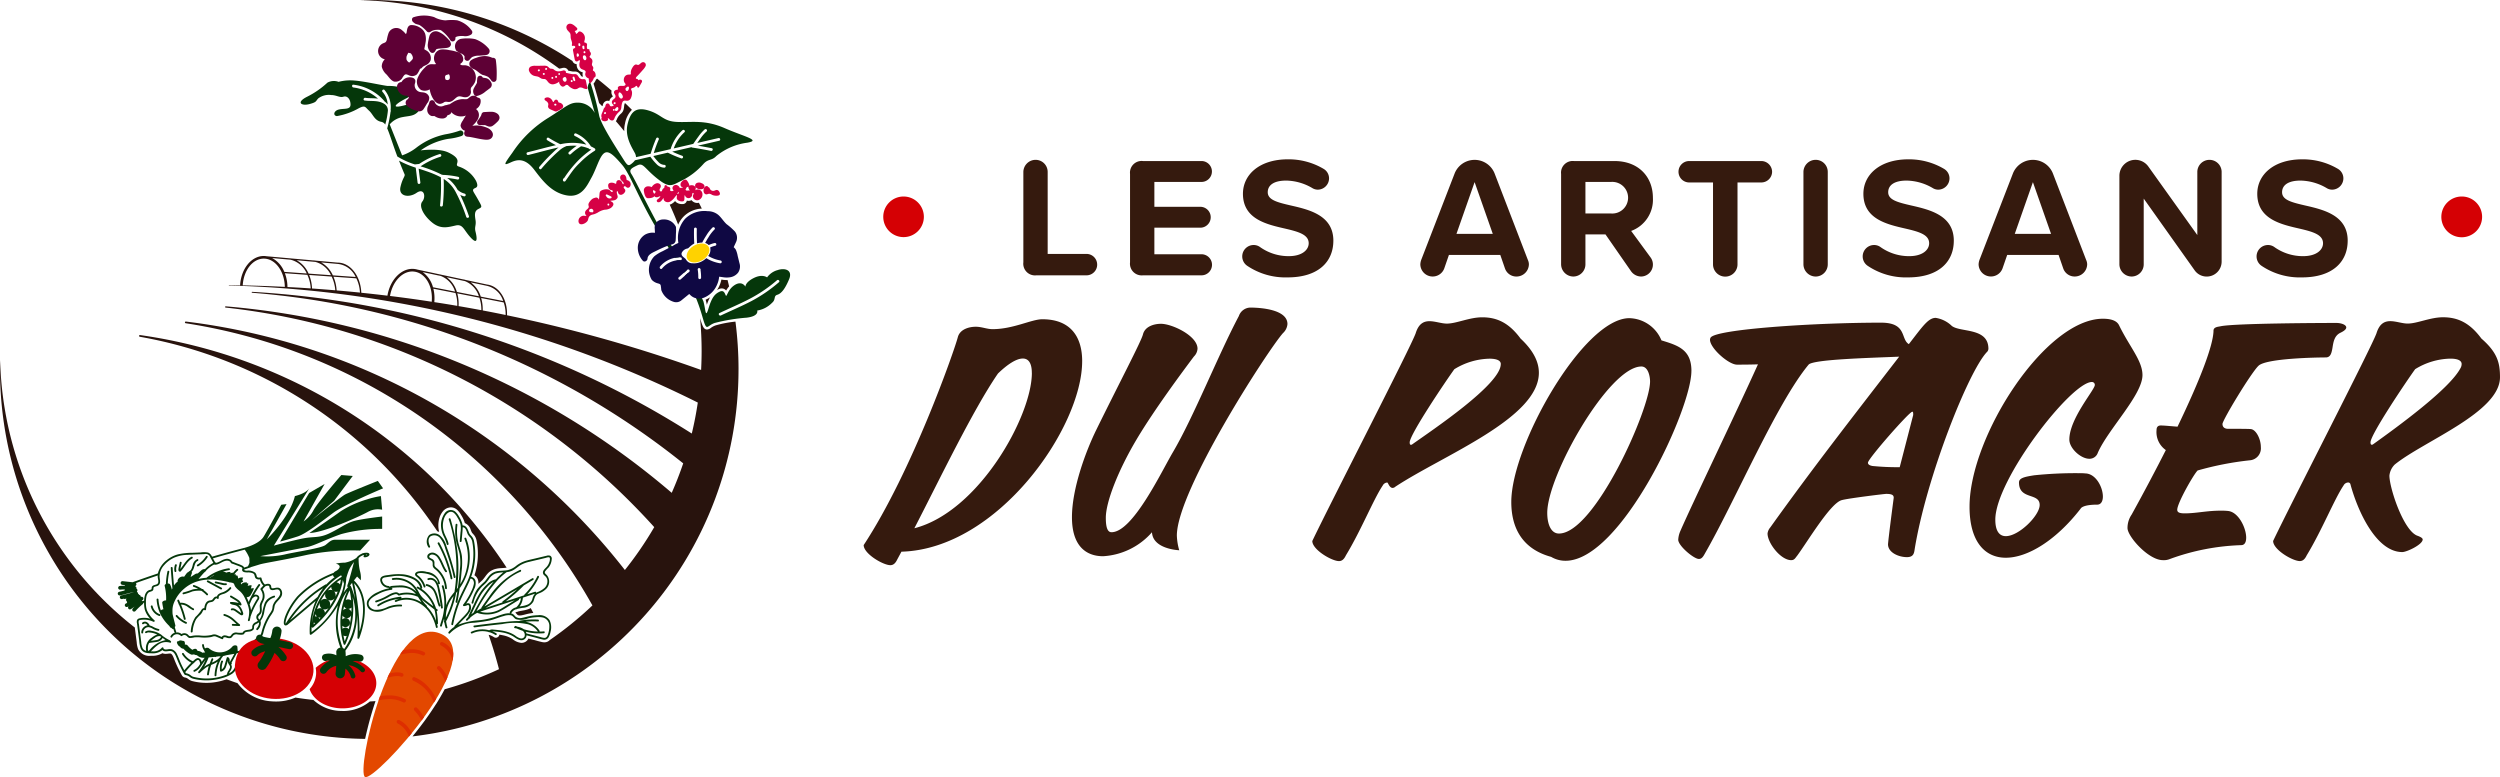 <svg xmlns="http://www.w3.org/2000/svg" width="427.629" height="132.934" viewBox="0 0 427.629 132.934">
  <g id="Groupe_14" data-name="Groupe 14" transform="translate(0 0)">
    <path id="Tracé_43" data-name="Tracé 43" d="M201.307,43.269a2.339,2.339,0,0,1-.769,1.538c-2.666,3.026-18.147,26.981-18.147,34.624a10.106,10.106,0,0,0,.409,2.513s-4.511-.154-4.665-3.078a12.018,12.018,0,0,1-8.355,4.1c-2.922,0-5.332-1.744-5.332-6.668s2.358-11.233,4.1-14.823c3.9-7.951,7.791-15.337,8.048-16.466.359-1.385,1.948-1.8,3.076-1.8,1.9,0,6.254,2.052,6.254,4.257a2.033,2.033,0,0,1-.616,1.334c-2,2.667-6.766,9.078-9.791,14.157-3.23,5.437-5.28,10.773-5.28,13.44,0,1.8.359,2.462.974,2.462,3.64,0,8.509-10.31,10.508-13.7,3.538-6,7.69-16.516,11.279-23.288a2.132,2.132,0,0,1,1.9-1.436c1.794,0,6.409.308,6.409,2.822m-35.116,6.36c0,11.336-14.405,32.11-30.912,32.573l-.718,1.333c-.359.77-.769.975-1.18.975-1.23,0-4.562-1.949-4.562-3.437,8.3-12.618,15.532-33.341,16.1-35.547.359-1.385,1.948-1.8,3.076-1.8,1.025,0,1.9.411,2.871.411,3.538,0,6.664-1.693,8.51-1.693,4.768,0,6.818,2.924,6.818,7.181m-8.612,2c0-1.744-.616-2.462-1.537-2.462-1.128,0-2.667,1.026-4.256,2.565-4.306,6.258-10.048,18.26-14.3,26.468,11.021-2.822,20.1-19.185,20.1-26.571M390.723,67.274a3.119,3.119,0,0,0-.922,1.9c0,2.1,2.357,9.284,4.715,10.259.564.205.974.411.974.667,0,.872-2.717,2.154-3.486,2.154-4.511,0-7.689-7.181-8.868-11.592a.391.391,0,0,0-.41-.308.92.92,0,0,0-.769.513c-1.537,2.257-3.742,7.746-6.305,11.952-.359.77-.769.975-1.179.975-1.231,0-4.563-1.949-4.563-3.437,3.024-6.361,16.969-33.393,17.686-35.547.512-1.642,1.384-2.052,2.358-2.052s2.05.411,2.973.411c1.641,0,3.845-1.077,6.05-1.077,2.665,0,4.665,1.077,6.561,3.642,2.769,2.411,3.179,4.206,3.179,6.617,0,6-12.971,10.875-17.995,14.926M401.95,50.809a1.406,1.406,0,0,0,.205-.718c0-.667-.82-.923-1.948-.923a11.874,11.874,0,0,0-6,1.8c-1.487,2.052-7.639,11.182-7.639,12.515,0,.257.052.411.205.411a.306.306,0,0,0,.205-.052c4.152-2.975,13.073-9.438,14.969-13.028m-131.542.461c0,6.617-12.047,32.469-21.53,32.469a4.806,4.806,0,0,1-2.46-.667c-4.87-1.334-6.818-4.873-6.818-9.387,0-9.694,12.354-31.444,20.2-31.444a6.1,6.1,0,0,1,5.486,3.8c2.871.872,5.126,1.59,5.126,5.232m-7.074,1.8c0-.718-.257-2.565-1.487-2.565-5.536,0-16.1,18.62-16.1,25.033,0,2,.667,3.539,2,3.539,6.1,0,15.585-21.287,15.585-26.007m-43.573,18a.715.715,0,0,1-.461.205c-.564,0-.769-.923-.923-.923a.92.92,0,0,0-.769.513c-1.537,2.257-3.742,7.746-6.305,11.952-.359.77-.769.975-1.179.975-1.23,0-4.563-1.949-4.563-3.437,3.024-6.361,16.969-33.393,17.686-35.547.512-1.642,1.384-2.052,2.358-2.052s2.05.411,2.973.411c1.641,0,3.845-1.077,6.05-1.077,2.666,0,4.665,1.077,6.561,3.642,2.2,2.052,3.127,4,3.127,5.848,0,7.8-16.4,14.105-24.556,19.491m18.045-20.979c0-.667-.82-.923-1.948-.923a11.874,11.874,0,0,0-6,1.8c-1.487,2.052-7.638,11.182-7.638,12.515,0,.257.051.411.2.411a.307.307,0,0,0,.205-.052c3.383-2.41,15.174-10.259,15.174-13.746M337.923,68.813a10.224,10.224,0,0,0-1.23-.052,68.34,68.34,0,0,0-7.639.359c-1.641.257-2.614.462-2.614,1.231,0,3.027,3.537,1.693,3.537,3.847,0,1.8-3.537,5.334-5.793,5.334-1.025,0-1.794-.769-1.794-2.821,0-6.822,12.97-23.544,16.508-23.544a.485.485,0,0,1,.512.513c0,.82-4.358,5.745-4.358,9.335,0,1.488,1.948,3.283,3.435,3.283a1.5,1.5,0,0,0,1.435-1.026c1.743-4,7.639-9.9,7.639-13.286,0-2.462-2.2-4.821-4-8.514-.462-.975-1.794-1.129-2.769-1.129-9.842,0-22.812,20.107-22.812,32.161,0,5.95,2.614,8.72,6.2,8.72,3.743,0,8.613-2.976,12.816-8.412,0,0,.257-.668,2.82-.668.666,0,.973-.615.973-1.385,0-1.539-1.128-3.8-2.871-3.95M320.955,48.038c-3.179,3.335-10.356,21.441-12.355,33.7-.1.718-.2,1.385-1.332,1.385-1.385,0-3.231-.769-3.231-2.2.1-1.334.872-7.13.974-7.951,0-.411-.205-.668-1.282-.668-.307,0-6.613.77-7.638,1.078-1.948.563-5.845,7.129-7.587,9.489-.307.359-.461.77-1.025.77-1.794,0-4.05-2.924-4.05-4.566a1.964,1.964,0,0,1,.462-1.026c7.341-10.256,14.021-18.812,22.054-29.217-5.206.218-14.72.468-15.493,1.363-5.485,6.618-12.559,23.288-17.686,32.213-.359.668-.615,1.027-1.077,1.027-.871,0-3.537-2.257-3.537-3.283a4.188,4.188,0,0,1,.359-1.488c2-4.616,9.483-20.107,13.277-28.519-1.589.051-2.768.051-3.588.051-1.435,0-4.613-2.821-4.613-4.257a.749.749,0,0,1,.1-.359c.821-1.436,17.686-2.565,29.169-2.565,4.473,0,3.3,2.826,4.742,3.672l1.051-1.364c1.589-2.051,2.46-3.128,3.537-3.128a5.074,5.074,0,0,1,2.769,1.385c1.487,1.129,6.2.256,6.254,3.847a.812.812,0,0,1-.256.615M308.344,58.81c0-.359,0-.563-.155-.563-.512,0-7.586,8.053-7.586,8.719,0,.257.2.462.769.564a42.723,42.723,0,0,0,4.665.205Zm57.773,2.411c-.359-.052-2.922-.052-3.947-.052-.512,0-.923-.256-.923-.82,0-.667,4.87-8.72,6.152-9.951,1.282-1.282,9.894-1.436,11.586-1.436.768-.052.922-.77,1.077-1.642.154-.974.307-2.051,1.332-2.565.769-.359,1.025-.667,1.025-.923,0-.461-.871-.769-1.691-.769-2.2,0-17.327.051-19.788.564-.41.1-1.23.1-1.23.769v.1c-.1,2.462-2.153,8-6.152,16.311-1.282-.1-2.307-.205-2.871-.205-.41,0-.718.205-.718.77a3.746,3.746,0,0,0,1.589,3.437c-1.692,3.335-3.64,7.027-5.845,11.028A4.042,4.042,0,0,0,345,78.148c0,1.436,3.588,5.489,6.05,5.489a2.7,2.7,0,0,0,1.23-.205,39,39,0,0,1,12.149-2.36c.616,0,.872-.513.872-1.282,0-1.693-1.333-4.412-3.128-4.566a10.433,10.433,0,0,0-1.23-.051c-2.41,0-4.152.461-6.152.461-.871,0-1.282-.154-1.282-.616,0-1.128,2.769-6,3.486-6.719a53.012,53.012,0,0,1,8.971-1.745A2.055,2.055,0,0,0,367.81,64.3c0-1.385-.821-2.976-1.692-3.078" transform="translate(18.912 12.177)" fill="#351a0e"/>
    <path id="Tracé_44" data-name="Tracé 44" d="M235.473,18.7a3.677,3.677,0,0,0-6.854,0l-5.712,14.773a2.709,2.709,0,0,0-.147.732,2.111,2.111,0,0,0,4.1.7l.79-2.287h8.788l.791,2.287a2.061,2.061,0,0,0,1.963,1.407,2.126,2.126,0,0,0,2.138-2.111,1.926,1.926,0,0,0-.175-.732ZM228.94,29.013l3.105-8.852,3.106,8.852ZM167.484,34.26a1.832,1.832,0,0,1-1.816,1.847h-8.612a2,2,0,0,1-2.2-2.227V18.432a2.1,2.1,0,0,1,2.109-2.081,2.065,2.065,0,0,1,2.051,2.081V32.443h6.649a1.825,1.825,0,0,1,1.816,1.816m40.4-4.074c0,3.576-2.548,6.273-7.821,6.273a11.687,11.687,0,0,1-6.885-1.964,1.937,1.937,0,0,1-.878-1.612,1.957,1.957,0,0,1,1.933-1.963,1.864,1.864,0,0,1,1.114.351,8.4,8.4,0,0,0,4.921,1.554c2.285,0,3.4-1.084,3.4-2.2,0-1.466-1.7-1.964-3.954-2.492-3.193-.732-7.294-1.611-7.294-5.979,0-3.253,2.812-5.891,7.7-5.891a11.739,11.739,0,0,1,6.063,1.612,1.887,1.887,0,0,1,.967,1.642,1.946,1.946,0,0,1-1.9,1.935,1.81,1.81,0,0,1-1-.293,9.1,9.1,0,0,0-4.423-1.26c-2.168,0-3.164.82-3.164,1.993,0,1.319,1.641,1.729,3.9,2.256,3.223.733,7.323,1.7,7.323,6.038M177.267,20.132v4.25h7.851a1.788,1.788,0,1,1,0,3.576h-7.851V32.5h8.056a1.8,1.8,0,1,1,0,3.606H175.305a2,2,0,0,1-2.2-2.227V18.755a1.992,1.992,0,0,1,2.2-2.2h10.018a1.788,1.788,0,1,1,0,3.576ZM381.384,30.186c0,3.576-2.548,6.273-7.822,6.273a11.686,11.686,0,0,1-6.884-1.964,1.935,1.935,0,0,1-.878-1.612,1.957,1.957,0,0,1,1.933-1.963,1.859,1.859,0,0,1,1.113.351,8.408,8.408,0,0,0,4.922,1.554c2.285,0,3.4-1.084,3.4-2.2,0-1.466-1.7-1.964-3.955-2.492-3.192-.732-7.294-1.611-7.294-5.979,0-3.253,2.813-5.891,7.7-5.891a11.742,11.742,0,0,1,6.064,1.612,1.886,1.886,0,0,1,.966,1.642,1.945,1.945,0,0,1-1.9,1.935,1.816,1.816,0,0,1-1-.293,9.1,9.1,0,0,0-4.423-1.26c-2.167,0-3.163.82-3.163,1.993,0,1.319,1.64,1.729,3.9,2.256,3.223.733,7.323,1.7,7.323,6.038M330.97,18.7a3.677,3.677,0,0,0-6.855,0L318.4,33.469a2.709,2.709,0,0,0-.147.732,2.111,2.111,0,0,0,4.1.7l.791-2.287h8.788l.79,2.287a2.061,2.061,0,0,0,1.963,1.407,2.126,2.126,0,0,0,2.139-2.111,1.926,1.926,0,0,0-.176-.732Zm-6.533,10.317,3.105-8.852,3.105,8.852Zm35.387-10.581v15.33a2.551,2.551,0,0,1-2.548,2.55,2.516,2.516,0,0,1-2.08-1.084l-8.7-12.252V34.23a2.082,2.082,0,0,1-2.051,2.081,2.113,2.113,0,0,1-2.109-2.081V19.077a2.729,2.729,0,0,1,4.951-1.583l8.378,11.724V18.432a2.08,2.08,0,1,1,4.16,0m-97.283,4.426c0-3.635-2.491-6.3-6.562-6.3h-6.942a1.992,1.992,0,0,0-2.2,2.2V34.23a2.114,2.114,0,0,0,2.11,2.081A2.083,2.083,0,0,0,251,34.23V29.1h3.427l4.394,6.33a2.145,2.145,0,0,0,1.728.88,2.051,2.051,0,0,0,1.582-3.283l-3.31-4.514a5.681,5.681,0,0,0,3.721-5.657m-7.177,2.667H251V20.132h4.365a2.706,2.706,0,1,1,0,5.393m58.645,4.661c0,3.576-2.548,6.273-7.822,6.273a11.686,11.686,0,0,1-6.884-1.964,1.935,1.935,0,0,1-.878-1.612,1.957,1.957,0,0,1,1.933-1.963,1.859,1.859,0,0,1,1.113.351,8.408,8.408,0,0,0,4.922,1.554c2.285,0,3.4-1.084,3.4-2.2,0-1.466-1.7-1.964-3.955-2.492-3.192-.732-7.294-1.611-7.294-5.979,0-3.253,2.813-5.891,7.7-5.891a11.743,11.743,0,0,1,6.064,1.612,1.886,1.886,0,0,1,.966,1.642,1.945,1.945,0,0,1-1.9,1.935,1.81,1.81,0,0,1-1-.293,9.106,9.106,0,0,0-4.424-1.26c-2.167,0-3.163.82-3.163,1.993,0,1.319,1.64,1.729,3.9,2.256,3.222.733,7.323,1.7,7.323,6.038m-21.56-11.754v15.8a2.082,2.082,0,0,1-2.051,2.081,2.113,2.113,0,0,1-2.109-2.081v-15.8A2.1,2.1,0,0,1,290.4,16.35a2.064,2.064,0,0,1,2.051,2.081m-9.52-.029a1.851,1.851,0,0,1-1.846,1.818h-4.072V34.23a2.094,2.094,0,0,1-4.189,0V20.22h-4.072a1.832,1.832,0,1,1,0-3.664h12.332a1.857,1.857,0,0,1,1.846,1.847" transform="translate(20.19 10.99)" fill="#351a0e"/>
    <path id="Tracé_45" data-name="Tracé 45" d="M405.5,25.814a3.486,3.486,0,1,1-3.485-3.488,3.47,3.47,0,0,1,3.485,3.488M135.476,22.326a3.473,3.473,0,1,0,3.486,3.488,3.477,3.477,0,0,0-3.486-3.488" transform="translate(19.067 11.287)" fill="#d50004"/>
    <g id="Groupe_15" data-name="Groupe 15" transform="translate(0 0)">
      <path id="Tracé_46" data-name="Tracé 46" d="M116,38.424c-.447-1.16-.932-2.3-1.447-3.421a1.448,1.448,0,0,0,.286-.106,2.141,2.141,0,0,0,.637-.513.989.989,0,0,0,.191.21,1.583,1.583,0,0,0,1,.315h.081a.728.728,0,0,0,.739-.593.974.974,0,0,0,.293.045,1.052,1.052,0,0,0,.395-.079.64.64,0,0,0,.109-.049c.02.026.041.053.064.078a1.217,1.217,0,0,0,1.2.372c.169.334.337.669.5,1a4.642,4.642,0,0,0-3.153,1.4A4.831,4.831,0,0,0,116,38.424m-9.1-17.237a4.421,4.421,0,0,1,1.191-2.4q-.561-.569-1.139-1.125a.654.654,0,0,0-.07-.006.14.14,0,0,0-.019.032,1.758,1.758,0,0,0-.108.52c-.01.082-.019.165-.032.245a1.872,1.872,0,0,1-.172.583,1.527,1.527,0,0,1-.351.423l-.051.046a2.579,2.579,0,0,0-.549.711,1.411,1.411,0,0,0-.055.132,1.577,1.577,0,0,1-.2.378c.489.565.971,1.137,1.438,1.72a4.7,4.7,0,0,1,.113-1.26m16.569,28.155a.916.916,0,0,1,.739.359,4.07,4.07,0,0,1,.509-.713c-.082-.361-.172-.72-.261-1.079-.037,0-.072,0-.109,0-.161,0-.329-.006-.512-.024-.032,0-.141-.018-.279-.038l-.161-.022c-.017.091-.036.179-.059.265a4.9,4.9,0,0,1-.329.9,4.792,4.792,0,0,1-.352.616c.087-.047.175-.095.266-.137a1.325,1.325,0,0,1,.549-.133m-2.557,2.786a7.8,7.8,0,0,1,.542-1.27,4.011,4.011,0,0,1-.756.418c.017.046.031.088.041.126.07.246.127.495.173.727m-18.443-34.5c.179.178.361.36.538.542.024-.028.049-.054.072-.079a.2.2,0,0,0,.031-.035.907.907,0,0,1,.624-.792.8.8,0,0,1,.2-.027.747.747,0,0,1,.291.06.9.9,0,0,1,.026-.1,1.23,1.23,0,0,1,.453-.591,1.108,1.108,0,0,0,.131-.115.457.457,0,0,0-.04-.079,1.046,1.046,0,0,1-.178-.9c-.81-.7-1.637-1.393-2.482-2.056a.8.8,0,0,1-.183.159,2.458,2.458,0,0,1-.424.7h0c.3.963.656,2.17.945,3.31m-43.9,103.987a7.024,7.024,0,0,1-4.965-1.88q-1.543-.163-3.061-.405a8.346,8.346,0,0,1-3.33.675c-.272,0-.548-.012-.821-.036a7.828,7.828,0,0,1-5.763-3.1q-.943-.321-1.873-.673c-.2.073-.407.141-.608.2a9.948,9.948,0,0,1-2.055.386c-.257.021-.521.032-.781.032a9.846,9.846,0,0,1-1.3-.087,9.265,9.265,0,0,1-1-.185,2.019,2.019,0,0,1-.6-.231,2.678,2.678,0,0,1-.218-.156,1.583,1.583,0,0,0-.141-.1,1.14,1.14,0,0,0-.355-.146l-.047-.01a.724.724,0,0,1-.537-.368c-.2-.332-.37-.675-.519-.97-.291-.583-.564-1.2-.834-1.888-.132-.333-.33-.841-.616-.875a.643.643,0,0,0-.086-.005,2.6,2.6,0,0,0-.31.028,3.237,3.237,0,0,1-.412.033,1.286,1.286,0,0,1-.551-.111,3.456,3.456,0,0,1-1.914.442h-.069a2.142,2.142,0,0,1-2.177-1.132,4.171,4.171,0,0,1-.24-1.137c-.009-.078-.018-.158-.028-.236l-.3-2.33A59.95,59.95,0,0,1,.02,61.6Q0,62.4,0,63.2a63.177,63.177,0,0,0,62.454,63.188c.161-.747.315-1.389.421-1.812.386-1.552.842-3.122,1.358-4.651-.323.023-.644.046-.968.064a7.168,7.168,0,0,1-4.688,1.629M126.324,63.2a63.193,63.193,0,0,1-55.761,62.764c.5-.611,1.162-1.443,1.885-2.421l.019-.021c.14-.188.279-.378.416-.568l.013-.024c.549-.763,1.121-1.6,1.673-2.466a.264.264,0,0,0,.026-.029q.211-.333.412-.663a.278.278,0,0,0,.019-.045c.365-.6.712-1.214,1.037-1.83a59.729,59.729,0,0,0,9.29-3.43q-.769-2.987-1.769-5.876a.4.4,0,0,0,.1.014h.01a3.58,3.58,0,0,1,.8.383.6.6,0,0,0,.328.1.575.575,0,0,0,.288-.087.745.745,0,0,0,.07-.037.637.637,0,0,0,.219-.32.646.646,0,0,0,.018-.083c.124.017.25.036.378.06.074.012.14.029.211.045a4.6,4.6,0,0,1,1.643.643l.068.046a2.743,2.743,0,0,0,1.476.611,1.349,1.349,0,0,0,.722-.206,1.245,1.245,0,0,0,.474-.533l.976.251c.143.037.287.078.432.118l.26.07c.114.032.228.059.343.087.132.033.264.065.4.091a1.787,1.787,0,0,0,.313.029,1.315,1.315,0,0,0,.515-.1v0l.012-.009a1.088,1.088,0,0,0,.1-.049,1.26,1.26,0,0,0,.288-.223,60.5,60.5,0,0,0,7.309-5.933,96.748,96.748,0,0,0-69.591-48.27.146.146,0,0,1,.04-.288,112.632,112.632,0,0,1,75.1,42.5,60.259,60.259,0,0,0,5.022-7.333A115.737,115.737,0,0,0,38.6,52.612a.1.1,0,0,1-.095-.105.107.107,0,0,1,.117-.106A134.705,134.705,0,0,1,114.9,84.3q1.089-2.466,1.965-5.041a134.658,134.658,0,0,0-73.738-29.18.077.077,0,0,1-.072-.077.079.079,0,0,1,.083-.079,156.919,156.919,0,0,1,75.194,24.236q.628-2.611,1.027-5.3A190.671,190.671,0,0,0,39.17,48.836a.033.033,0,0,1-.031-.032.03.03,0,0,1,.032-.029c.633.008,1.264.021,1.9.033.152-2.805,1.906-5.019,4.048-5.019a3.151,3.151,0,0,1,.494.044l3.912.35a2.438,2.438,0,0,1,.256.023l3.759.336h0a3.039,3.039,0,0,1,.485.044l3.725.335c2.177,0,3.948,2.285,4.051,5.156q2.238.229,4.468.5c.47-2.805,2.494-4.827,4.638-4.564a3.421,3.421,0,0,1,.487.1l3.839.825a2.158,2.158,0,0,1,.252.054l3.69.791h0a2.613,2.613,0,0,1,.476.105l3.657.784c2.071.252,3.52,2.548,3.417,5.257a246.269,246.269,0,0,1,33.2,9.353q.086-1.613.088-3.244c0-1.894-.092-3.764-.263-5.615.4,1.378.616,1.942,1.192,1.942a1.2,1.2,0,0,0,.666-.285,3.009,3.009,0,0,1,.8-.419,19.065,19.065,0,0,1,3.393-.646,63.864,63.864,0,0,1,.526,8.183M54.927,44.89A4.7,4.7,0,0,1,56.934,47.1l3.9.277a3.79,3.79,0,0,0-3.087-2.234Zm-4.2-.376A4.684,4.684,0,0,1,52.782,46.8l3.828.273A4.1,4.1,0,0,0,53.941,44.8Zm-4.178-.373a4.663,4.663,0,0,1,2.084,2.365l3.837.276A4.1,4.1,0,0,0,49.7,44.423l-.031,0a2.353,2.353,0,0,0-.343-.026V44.39Zm2.171,4.934c-.051-2.682-1.643-4.836-3.6-4.836-1.9,0-3.452,2.015-3.6,4.575q3.614.077,7.2.26m4.428.258a6.4,6.4,0,0,0-.57-2.318l-3.85-.277a6.878,6.878,0,0,1,.444,2.361q1.99.1,3.976.235m4.205.323a6.589,6.589,0,0,0-.624-2.347l-3.843-.273a6.917,6.917,0,0,1,.488,2.313c1.33.09,2.655.2,3.978.306m4.218.392a6.264,6.264,0,0,0-.617-2.436l-3.916-.278a6.975,6.975,0,0,1,.543,2.342q2,.173,3.99.373M80.509,48.3a4.708,4.708,0,0,1,1.724,2.438l3.836.752a3.793,3.793,0,0,0-2.791-2.6Zm-4.122-.884a4.674,4.674,0,0,1,1.76,2.521l3.766.739a4.1,4.1,0,0,0-2.371-2.584ZM70.85,46.46c-1.9-.233-3.7,1.611-4.136,4.168q3.583.438,7.132.986c.241-2.632-1.07-4.916-3-5.153m3.215,2.677,3.776.742A4.1,4.1,0,0,0,75.378,47.2l-.028-.005a2.361,2.361,0,0,0-.338-.069v0l-2.727-.584a4.654,4.654,0,0,1,1.78,2.6m4.151,3.182a6.4,6.4,0,0,0-.3-2.2l-3.788-.742a6.873,6.873,0,0,1,.161,2.3q1.967.3,3.923.637m4.126.743A6.56,6.56,0,0,0,82,50.924l-3.78-.741a6.872,6.872,0,0,1,.219,2.176q1.954.336,3.9.7m4.151.82a6.256,6.256,0,0,0-.333-2.145l-3.853-.755a6.957,6.957,0,0,1,.265,2.124q1.967.369,3.921.777M95.65,11.741a2.867,2.867,0,0,0,.461-.091l.032-.008a1.333,1.333,0,0,1,.324-.046.775.775,0,0,1,.5.17.765.765,0,0,1,.232.317c.238.053.482.1.72.144a.585.585,0,0,0,.106.008c.041,0,.082,0,.122,0s.1,0,.154,0a1.023,1.023,0,0,1,.79.318,1.765,1.765,0,0,1,.218.3c.027.042.053.085.082.124a.332.332,0,0,0,.187.123.383.383,0,0,0,.061,0h.081a1.156,1.156,0,0,1-.077-.363,1.089,1.089,0,0,1,.05-.345c-.045-.021-.1-.04-.138-.053a1.665,1.665,0,0,1-.37-.172,1.279,1.279,0,0,1-.535-.943,1.667,1.667,0,0,1-.008-.254.8.8,0,0,1-.146-.017.781.781,0,0,1-.574-.516A62.838,62.838,0,0,0,63.162,0q-.8,0-1.595.021A59.687,59.687,0,0,1,95.65,11.741ZM75.125,90.991A4.341,4.341,0,0,1,75,90.3c-.013-.131-.019-.259-.02-.39a4.311,4.311,0,0,1,.236-1.467,3.207,3.207,0,0,1,.482-.9,1.833,1.833,0,0,1,1.429-.76,1.6,1.6,0,0,1,1.023.383c.032.027.059.056.09.086a3.772,3.772,0,0,1,.66.878l.033.056a4.809,4.809,0,0,1,.575,1.289,1.782,1.782,0,0,1,1.011,1.146l.079.2c.012.033.027.064.041.1a1.015,1.015,0,0,0,.133.241c.04.051.085.1.128.145l.008.008.033.04c.051.055.1.11.151.172a1.441,1.441,0,0,1,.09.128,2,2,0,0,1,.172.3c.005.012.009.024.013.036a2.667,2.667,0,0,1,.155.495,11.551,11.551,0,0,1-.368,5.915,1.409,1.409,0,0,1,.585.725,1.688,1.688,0,0,1,.088.747c.092-.09.187-.174.279-.259v0c.141-.128.283-.255.418-.393a5.711,5.711,0,0,0,.433-.538c.088-.12.178-.244.275-.364a4.018,4.018,0,0,1,.318-.35,2.487,2.487,0,0,1,.535-.381,2.952,2.952,0,0,1,.918-.32c.05-.012.1-.026.147-.033.26-.037.517-.051.766-.068a7.093,7.093,0,0,0,.743-.07A90.224,90.224,0,0,0,23.959,57.313a.148.148,0,0,0-.168.146.146.146,0,0,0,.122.145A77.358,77.358,0,0,1,74.8,90.873a2.176,2.176,0,0,1,.328.118M88.409,105.06a.892.892,0,0,0,.088.1.58.58,0,0,0,.406.12,2.208,2.208,0,0,0,.357-.036c.095-.018.19-.04.286-.063s.214-.053.324-.081c.2-.053.4-.1.6-.142l.009,0c.247-.049.5-.086.747-.113q-.219-.419-.444-.832a2.947,2.947,0,0,1-.329.155,5.13,5.13,0,0,1-.981.259l-.225.04-.073.014c-.14.023-.278.05-.412.081-.028.008-.058.012-.086.021a.662.662,0,0,1-.266.088l-.041.006a1.243,1.243,0,0,0-.222.114,2.126,2.126,0,0,1,.233.241c.009.013.02.022.029.033" transform="translate(0 -0.001)" fill="#28130d"/>
      <path id="Tracé_47" data-name="Tracé 47" d="M22.059,77.946,22.2,77.9a2.234,2.234,0,0,0-.053.356q-1.958.654-3.9,1.347a.317.317,0,0,1,.092.218.335.335,0,0,1-.206.3l.012.04a.3.3,0,0,1,.186.378.33.33,0,0,1,.182.286.3.3,0,0,1-.085.211l.031.1a.306.306,0,0,1,.149.187.329.329,0,0,1,.006.106.309.309,0,0,1,.042.019.25.25,0,0,1,.038.026.408.408,0,0,1,.051.042.271.271,0,0,1,.029.045.259.259,0,0,1,.033.062l0,.008a.317.317,0,0,1,.238.146.292.292,0,0,1,.036.195.316.316,0,0,1,.357.51c-.064.058-.131.114-.195.17a.292.292,0,0,1,.142.053l.433-.137c0,.047-.005.1-.005.142,0,.065,0,.129,0,.195l-.282.088a.312.312,0,0,1-.091.2,10.407,10.407,0,0,0-1.264,1.2.318.318,0,0,1-.45-.45c.1-.111.2-.213.307-.319-.211.154-.425.3-.643.447a.321.321,0,0,1-.435-.114.308.308,0,0,1,.053-.377l-.172.083a.327.327,0,0,1-.437-.114.322.322,0,0,1,.115-.436l.252-.123a.377.377,0,0,1-.051-.095.284.284,0,0,1,0-.16.343.343,0,0,1-.105-.1.317.317,0,0,1,.044-.372c-.087.015-.175.029-.261.049a.348.348,0,0,1-.242-.035l-.246.06a.318.318,0,1,1-.169-.614c.738-.167,1.464-.381,2.2-.559-.8.09-1.587.395-2.382.549a.324.324,0,0,1-.391-.222.32.32,0,0,1,.222-.392c.314-.06.622-.142.932-.226a.358.358,0,0,1,.064-.179c-.281,0-.562.013-.842.042a.32.32,0,0,1-.318-.319.327.327,0,0,1,.318-.318c.27-.029.543-.037.816-.042a.314.314,0,0,1,.023-.1l-.418-.046a.327.327,0,0,1-.318-.319.317.317,0,0,1,.318-.318l1.738.192a.163.163,0,0,1,.046-.026q2.144-.773,4.306-1.494M47.885,64.2,42.91,72.511s1.641-.424,3.07-.9,4.128-2.6,6.033-4.024S60.535,63.4,60.535,63.4l-.9-1.27s-4.922,1.96-5.61,2.33-5.716,4.395-5.716,4.395l3.863-3.336,3.177-4.236-1.958-.159s-3.758,4.342-4.711,5.931a5.531,5.531,0,0,1-1.746,2.012l3.6-6.408Zm3.494,6.885c-1.8.847-2.594.529-4.341.847S41.852,73.2,41.852,73.2l6.087-9.851c-.583.954-2.487,1.376-2.487,1.376-.9,3.655-4.817,7.414-4.817,7.414L44.022,66.1l-.9.105s-2.17,4.078-3.016,5.456c-.685,1.114-2.513,1.707-3.187,1.893-.055.015-.11.031-.167.045l-.087.021v0q-2.782.723-5.544,1.517l.158.288c.711-.205,1.42-.414,2.134-.611,1.148-.318,2.3-.623,3.453-.923a6.189,6.189,0,0,1,.792,1.425l.019.81a2.51,2.51,0,0,1-.274.614c-.261.091-.524.178-.785.268a.279.279,0,0,1,.017.142,1.338,1.338,0,0,0-.045.205l1.3-.446a.177.177,0,0,0,.064-.041c.464-.138,1.035-.311,1.459-.445.847-.264,3.811-.688,8.1-1.642a40.48,40.48,0,0,1,9.1-.741l1.695-1.853H52.437c-.794,0-1.005.318-1.747.9s-5.08,1.165-7.038,1.642A14.264,14.264,0,0,1,39.523,75s6.562-1.271,7.939-1.537,3.123-1.27,5.874-2.224a25.73,25.73,0,0,1,7.04-.9V68.221s-3.282.37-4.711.741-2.487,1.271-4.286,2.119m6.351-5.772a17.469,17.469,0,0,0-4.446,2.012c-.9.688-5.345,3.708-5.345,3.708,2.275.053,8.785-2.913,10-3.6a3.549,3.549,0,0,1,2.435-.37l-.211-2.331a15.161,15.161,0,0,0-2.435.583" transform="translate(4.993 20.13)" fill="#05370a"/>
      <path id="Tracé_48" data-name="Tracé 48" d="M42.234,77.386c-.369-.449-.854-.208-1.331-.158-.1.009-.2.012-.256-.081-.07-.117-.041-.278-.1-.4a.542.542,0,0,0-.493-.282,1.243,1.243,0,0,0-.506.109.169.169,0,0,0-.044,0,2.059,2.059,0,0,1-.571-1.084.162.162,0,0,0-.2-.11c-.255.042-.544.068-.621-.235a1.1,1.1,0,0,0-.26-.582,1.972,1.972,0,0,0-1.382-.351,1,1,0,0,1-.441-.072c-.09-.055-.072-.059-.059-.151a.739.739,0,0,0,.02-.176.608.608,0,0,0-.342-.456,5.42,5.42,0,0,0-.817-.336l-.883-.343a1.06,1.06,0,0,0-1.167-.454c-.59.1-1.055.573-1.643.652a.183.183,0,0,0-.145-.1q-.271-.5-.544-.989a1.279,1.279,0,0,0-.643-.665,3.634,3.634,0,0,0-1.274-.022l-1.337.055a11.436,11.436,0,0,0-2.6.285,5.215,5.215,0,0,0-1.973,1.057,4.231,4.231,0,0,0-1.3,1.806,2.524,2.524,0,0,0-.131,1.091c.032.292.186.716.013.988-.143.226-.492.237-.717.337a.612.612,0,0,0-.261.2c-.094.132-.068.252-.091.4-.026.168-.247.165-.379.21a1.083,1.083,0,0,0-.355.2,1.467,1.467,0,0,0-.412.7,3.708,3.708,0,0,0-.131,1.014,5.286,5.286,0,0,0,.1,1.392,3.751,3.751,0,0,0,.944,1.6,3.606,3.606,0,0,0-1.862-.056.564.564,0,0,0-.382.261.986.986,0,0,0-.024.587q.1.744.191,1.487l.2,1.526a4.914,4.914,0,0,0,.237,1.257c.31.759,1.1.859,1.825.852a2.62,2.62,0,0,0,1.9-.558.12.12,0,0,0,.015.023c.41.388.932.092,1.418.15.552.065.807.711.984,1.16.246.628.515,1.246.817,1.849.16.318.323.637.5.943.081.137.146.132.3.168a1.583,1.583,0,0,1,.491.2c.126.077.233.181.357.258a1.6,1.6,0,0,0,.468.177,8.854,8.854,0,0,0,.95.176,9.278,9.278,0,0,0,1.987.053,9.441,9.441,0,0,0,1.96-.368,5.764,5.764,0,0,0,1.693-.742,2.488,2.488,0,0,0,.9-1.351,3.628,3.628,0,0,1,.688-1.53c.393-.4.932-.615,1.341-1a6.02,6.02,0,0,0,.891-1.36,2,2,0,0,1,.543-.62,3.187,3.187,0,0,0,.652-.475,1.8,1.8,0,0,0,.329-.757,9.929,9.929,0,0,1,.3-.973,9.57,9.57,0,0,1,.888-1.793,8.736,8.736,0,0,0,.5-.791,4.184,4.184,0,0,0,.213-.909c.146-.611.742-.987,1.063-1.5a1.176,1.176,0,0,0,.006-1.388M21.59,85.412c.059.04.118.079.175.12a1.043,1.043,0,0,1-.731.543c-.337.063-.679.1-1.02.146a4.469,4.469,0,0,1,.66-.508,1.233,1.233,0,0,1,.916-.3m-1.868,1.165.766-.105a5.652,5.652,0,0,0,.749-.115,1.345,1.345,0,0,0,.784-.633c.167.127.333.254.506.37a4.726,4.726,0,0,0-2.712,1.669c-.051.049-.117.131-.188.15-.122.035-.111-.031-.119-.137a3.277,3.277,0,0,1,0-.572,1.448,1.448,0,0,1,.216-.627m9.48,6.072a8.811,8.811,0,0,1-1.718-.226,1.642,1.642,0,0,1-.432-.142c-.118-.067-.216-.164-.329-.24A1.877,1.877,0,0,0,26,91.753c-.035-.063-.067-.126-.1-.188h0a13.207,13.207,0,0,1,1.339-1.456c.018-.018.037-.033.056-.051a.165.165,0,0,0,.149-.133c.051-.046.1-.094.154-.138a1.268,1.268,0,0,1,.378-.282c.342-.114.428.418.46.636a.118.118,0,0,0,.012.032l-.131.179a2.167,2.167,0,0,1-.916.846c-.191.07-.108.379.085.308a2.383,2.383,0,0,0,1.044-.909c.284-.383.561-.77.84-1.157a8.886,8.886,0,0,1-1.225,2.043c-.126.158.073.369.225.226a9.893,9.893,0,0,1,1.023-.884,3.678,3.678,0,0,1,.528-.309,9.639,9.639,0,0,0-.3,1.4.167.167,0,0,0,.111.2.161.161,0,0,0,.2-.111,9.5,9.5,0,0,1,.387-1.666l.3-.123a3.959,3.959,0,0,0,.824-.455,6.483,6.483,0,0,0-.538,2.362c-.006.205.311.2.319,0a6.1,6.1,0,0,1,.836-2.875.166.166,0,0,0,.022-.064,3.7,3.7,0,0,0,.288-.369,4.3,4.3,0,0,0,.549-.137c.459-.074.917-.154,1.373-.243l-.446.815c-.095.174-.2.346-.286.524a.664.664,0,0,0-.044.117l0-.006c-.056-.169-.005-.355-.046-.528a.485.485,0,0,0-.251-.333.162.162,0,0,0-.234.095c-.12.411-.236.827-.362,1.237a1.236,1.236,0,0,1-.483.748,2.975,2.975,0,0,1,.2-1.315c.076-.191-.233-.274-.307-.085a3.262,3.262,0,0,0-.186,1.667.16.16,0,0,0,.195.112,1.22,1.22,0,0,0,.824-.848c.122-.329.215-.672.309-1.012v.051a.94.94,0,0,0,.092.429c.11.222.332.414.279.684a2,2,0,0,1-.315.609,1.317,1.317,0,0,0-.2.568c-.12.05-.241.1-.36.14a9.128,9.128,0,0,1-3.447.55m4.761-4.5.008.018c-.014,0-.028,0-.042.008l.035-.026m-2.654,1.31a3.954,3.954,0,0,1-.861.468c.061-.164.124-.327.2-.487.083-.186-.191-.349-.274-.161-.119.267-.222.538-.316.813a4.838,4.838,0,0,0-.971.573,9.328,9.328,0,0,0,.779-1.61c.343-.029.687-.059,1.03-.1a.212.212,0,0,1,.026.01.137.137,0,0,0,.2-.038c.15-.018.3-.04.45-.059.12,0,.24,0,.36-.008a3.485,3.485,0,0,1-.615.6M41.6,79.061a2.726,2.726,0,0,0-.74,1.127c-.054.228-.045.468-.122.692a2.941,2.941,0,0,1-.386.668,9.988,9.988,0,0,0-1.292,2.735c-.064.214-.11.433-.178.645a1,1,0,0,1-.456.577,2.755,2.755,0,0,0-.884.8c-.234.354-.4.75-.643,1.1a3.5,3.5,0,0,1-1.021.856,2.737,2.737,0,0,0-.874.823,5.1,5.1,0,0,0-.456,1.2,2.392,2.392,0,0,1-.647,1.164,2.513,2.513,0,0,1-.528.345,2.463,2.463,0,0,1,.227-.415,1.284,1.284,0,0,0,.257-.722.823.823,0,0,0-.142-.39.152.152,0,0,0,.091-.041.16.16,0,0,0,0-.226h0v-.009c.009-.017.012-.04.019-.058a2.34,2.34,0,0,1,.118-.215c.086-.158.17-.314.256-.47l.492-.9c.3-.063.606-.12.907-.19.2-.046.115-.352-.085-.308-.218.05-.437.094-.656.14a.158.158,0,0,0,0-.035c-.014-.22-.029-.442-.044-.663-.029-.429-.644-.35-.854-.1a2.831,2.831,0,0,1-4.039.288.594.594,0,0,0-.642.04,1.259,1.259,0,0,1-.187-.584c-.01-.2-.329-.205-.319,0a1.683,1.683,0,0,0,.329.895.3.3,0,0,0,.041.122c.049.079.1.163.15.25a3.266,3.266,0,0,0-.47.049,1.7,1.7,0,0,0-.607-.292,1.056,1.056,0,0,0-.165,0,.367.367,0,0,0-.059-.05,1.177,1.177,0,0,1-.115-.178c-.154-.267-.564-.122-.761.028A3.39,3.39,0,0,1,26.286,87a.488.488,0,0,0-.507-.115c.106-.037.035-.3.035-.367,0-.288-.325-.34-.553-.283.2-.049.129-.019.024-.059a.612.612,0,0,0-.411.017.631.631,0,0,0-.2.118.153.153,0,0,0-.206.185c.013.041.028.085.044.127a.211.211,0,0,0,.087.205.762.762,0,0,0,.4.4H25a.616.616,0,0,0,.142.17.752.752,0,0,0,.443.169,4.132,4.132,0,0,0,1.286.98.463.463,0,0,0,.365,0c.07,0,.141.006.211.012a.8.8,0,0,0,.384.1c.155.086.291.205.446.291a1.692,1.692,0,0,0,.935.16c-.173.238-.346.475-.517.714a.8.8,0,0,0-.457-.616c-.369-.144-.674.179-.926.4-.037.033-.073.069-.11.1a3.337,3.337,0,0,1-1.57-1.339.166.166,0,0,0-.218-.058.16.16,0,0,0-.058.218,4.017,4.017,0,0,0,1.574,1.429,13.23,13.23,0,0,0-1.2,1.3c-.2-.37-.388-.743-.562-1.125-.238-.52-.419-1.069-.67-1.582a1.554,1.554,0,0,0-.888-.884,1.757,1.757,0,0,0-.708,0c-.227.029-.5.085-.684-.088a.152.152,0,0,0-.059-.036.159.159,0,0,0-.286-.135,1.818,1.818,0,0,1-1.547.606c-.1,0-.21.008-.32.009.134-.12.257-.264.378-.382a6.845,6.845,0,0,1,.8-.7,2.239,2.239,0,0,1,2.092-.408c.191.074.274-.233.085-.308l-.022-.006a.159.159,0,0,0-.1-.1,6.366,6.366,0,0,1-1.449-.937.138.138,0,0,0-.1-.077h-.014a3.3,3.3,0,0,0-.456-.264,4.115,4.115,0,0,0-1.139-.336,1.267,1.267,0,0,0-1.016.133c-.158.131.069.355.225.224a.719.719,0,0,1,.5-.07,3.683,3.683,0,0,1,.566.086,3.809,3.809,0,0,1,.743.259,3.136,3.136,0,0,0-.938.542,2.176,2.176,0,0,0-.961,1.375,2.5,2.5,0,0,0,.009.888.961.961,0,0,1-.614-.467,3.061,3.061,0,0,1-.236-1.05c-.053-.4-.1-.809-.156-1.212s-.106-.834-.16-1.252c-.024-.195-.05-.391-.074-.587a1.354,1.354,0,0,1-.044-.566c.074-.183.464-.182.625-.2a3.916,3.916,0,0,1,.625,0,3.649,3.649,0,0,1,1.253.345c.155.073.332-.118.193-.25a4.673,4.673,0,0,1-1.292-1.734,3.714,3.714,0,0,1-.164-1.233,5.509,5.509,0,0,1,.053-.93,1.6,1.6,0,0,1,.288-.745c.191-.235.448-.224.7-.354a.427.427,0,0,0,.218-.236c.049-.138-.023-.319.1-.423.167-.144.455-.15.651-.246.62-.305.351-1.018.323-1.548a2.9,2.9,0,0,1,.79-1.988A5.008,5.008,0,0,1,24,71.988a6.456,6.456,0,0,1,2.353-.481c.935-.051,1.873-.081,2.81-.119a.8.8,0,0,1,1,.529c.179.322.356.646.533.969a5.587,5.587,0,0,0-1.429,1.066.789.789,0,0,0-.6.181c-.213.187-.427.373-.64.56a.881.881,0,0,0-.411.09l-.8.514a5.768,5.768,0,0,1,.22-.681c.035-.085-.018-.137-.092-.17a1.815,1.815,0,0,0,.465-.855c.108-.363.21-.888.615-1.036.19-.07.108-.378-.086-.308a1.422,1.422,0,0,0-.774,1.038c-.106.363-.208.888-.61,1.039a.161.161,0,0,0-.1.117.659.659,0,0,0-.311.21c-.155.2-.3.4-.448.607a.79.79,0,0,0-.558.027.886.886,0,0,0-.571.718.18.18,0,0,0,.038.126.537.537,0,0,0-.191.092,3.171,3.171,0,0,0-.447.519c-.091-1-.174-2-.233-3-.013-.2-.332-.205-.319,0,.069,1.165.17,2.327.281,3.489-.035.078-.067.159-.094.24a4.12,4.12,0,0,0-.309-.9.386.386,0,0,0-.391-.151,11.318,11.318,0,0,1,.255-1.989c.045-.2-.261-.286-.306-.085a11.757,11.757,0,0,0-.269,2.156c-.145.072-.243.183-.211.317a8.805,8.805,0,0,1,.245,2.489c-.291-.027-.7.158-.66.408.054.372.124.739.2,1.107a.745.745,0,0,0-.435.195,6.27,6.27,0,0,1-.411-1.869c-.013-.2-.332-.205-.319,0a6.648,6.648,0,0,0,.789,2.757,7.544,7.544,0,0,0,1.374,1.761l.163.235a.267.267,0,0,0,.19.1c.063.058.127.117.192.173a.151.151,0,0,0,.169.027c.051.172.1.345.159.514.067.194.374.11.307-.085-.09-.26-.168-.525-.24-.792a.243.243,0,0,0,.11-.242c-.142-.614-.338-1.279-.478-1.953a7.126,7.126,0,0,1-.015-.859,3.543,3.543,0,0,1,.27-1.129c.014-.035.029-.068.044-.1a6.061,6.061,0,0,1,1.609-2.193c.074-.064.151-.127.225-.192a6.556,6.556,0,0,1,.8-.551,6.248,6.248,0,0,1,1.058-.488l.017-.005a7.733,7.733,0,0,1,3.317-.347,19.2,19.2,0,0,1,2.3.391.126.126,0,0,0,.095.038.173.173,0,0,0,.136.012l.1.023c.088.019.2.031.3.059,0,.005.005.01.012.014a.812.812,0,0,0,.142.059.268.268,0,0,1,.082.083c.082.145.111.31.2.454a3.479,3.479,0,0,0,.693.706,3.421,3.421,0,0,1,.8.936,9.875,9.875,0,0,1,.541,1.192,4.383,4.383,0,0,1,.371,1.385,4.8,4.8,0,0,1-.214,1.528.16.16,0,0,0,.307.086,7.659,7.659,0,0,0,.169-.76.129.129,0,0,0,.024-.041,13.381,13.381,0,0,1,1.33-2.738.559.559,0,0,0,.087-.523.613.613,0,0,0-.371-.333.7.7,0,0,0-.5.023,14.733,14.733,0,0,1,1.03-1.635c.12-.167-.156-.326-.275-.161A14.979,14.979,0,0,0,37.1,78.764l-.008.008a.135.135,0,0,0-.045.1c-.11.228-.213.46-.311.693-.1-.27-.215-.543-.343-.806l.067-.006a.842.842,0,0,0,.542-.251,7.162,7.162,0,0,0,.617-1.183c.065-.158-.316-.095-.51-.05.05-.153.1-.305.136-.46.046-.178-.4-.086-.678.017.037-.113.077-.226.11-.341s-.111-.117-.292-.082l.027-.033.038-.046c.1-.123-.3-.1-.313-.1a.952.952,0,0,0-.56.213c-.035.042-.069.086-.105.128-.07-.142-.1-.273.013-.311.074-.024.383-.142.275-.26a.356.356,0,0,1-.055-.4l.077-.114c.087-.128-.289-.1-.313-.1a1.087,1.087,0,0,0-.524.186,3.066,3.066,0,0,0-.1-.447c-.024-.091-.165-.094-.323-.063.012-.037.026-.073.036-.11.028-.109-.108-.118-.281-.087a4.162,4.162,0,0,1,.629-.689c.155-.135-.07-.359-.224-.224a4.273,4.273,0,0,0-.585.623,1.073,1.073,0,0,0-.191.006,1.451,1.451,0,0,0-.339.086c.023-.04.044-.081.069-.12.085-.131-.286-.1-.311-.1a1.386,1.386,0,0,0-.419.114c-.006-.005-.015-.006-.022-.012a1.378,1.378,0,0,0-.234-.117,1.027,1.027,0,0,0-.364-.047,10.911,10.911,0,0,1,1.13-.261c.2-.036.117-.342-.085-.308a8.181,8.181,0,0,0-3.825,1.623,7.4,7.4,0,0,0-1.349.211c.311-.359.621-.732.948-1.087l.293-.256a.229.229,0,0,0,.081-.132,5.418,5.418,0,0,1,1.368-1.018.154.154,0,0,0,.109.051c.689.006,1.164-.519,1.8-.661a.977.977,0,0,1,.749.088c.1.068.12.156.184.249.09.128.355.174.5.228.386.151.781.287,1.16.452.113.05.3.131.315.269.01.073-.046.155-.05.231a.345.345,0,0,0,.045.188c.158.265.6.268.87.277a1.907,1.907,0,0,1,.976.17c.324.2.2.592.448.841a.8.8,0,0,0,.694.165,2.338,2.338,0,0,0,.6,1.073c-.156.158-.314.315-.459.484a.166.166,0,0,0,0,.226,1.743,1.743,0,0,1,.188,1.788,2.427,2.427,0,0,0-.336.857c-.026.29.031.578.018.868a.7.7,0,0,1-.137.428c-.086.105-.208.176-.3.279a.764.764,0,0,0-.133.731,1.2,1.2,0,0,0,.243.358,3.949,3.949,0,0,1-.407.246.934.934,0,0,0-.571.663c-.017.142.036.315-.067.432a.541.541,0,0,1-.274.137c-.412.11-1.109.063-1.286.543a3.29,3.29,0,0,1-1.068-.019.955.955,0,0,0-.871.4.834.834,0,0,1-.187.214.421.421,0,0,1-.36.012,2.042,2.042,0,0,0-.569-.14.642.642,0,0,0-.552.279c-.283-.124-.566-.25-.852-.367a1.165,1.165,0,0,0-.857.017,6.068,6.068,0,0,1-2.048.09,6.083,6.083,0,0,0-1.036.021c-.151.019-.3.053-.45.082a.4.4,0,0,1-.43-.149.919.919,0,0,0-1.191-.2,1.249,1.249,0,0,0-1.884.376c-.086.185.188.346.275.161a.928.928,0,0,1,1.487-.224.161.161,0,0,0,.225,0,.581.581,0,0,1,.694-.051c.21.141.3.369.57.415a3.528,3.528,0,0,0,.845-.106,6.941,6.941,0,0,1,.966,0,6.987,6.987,0,0,0,1.821-.042c.149-.031.289-.085.435-.123a.684.684,0,0,1,.473.037c.333.133.66.285.989.425.1.044.25,0,.24-.137-.018-.226.343-.188.479-.146a1.277,1.277,0,0,0,.767.108c.237-.077.325-.292.482-.461a.768.768,0,0,1,.674-.163,5,5,0,0,0,.719.054,1.216,1.216,0,0,0,.3-.053.256.256,0,0,0,.2-.188c.105-.261.533-.263.769-.3a1.075,1.075,0,0,0,.8-.372c.124-.2.023-.437.118-.638s.362-.3.546-.4a1.843,1.843,0,0,0,.248-.161.466.466,0,0,1,.023.15,1.648,1.648,0,0,1-.444.9c-.127.159.1.386.225.226a1.659,1.659,0,0,0,.508-1.367.525.525,0,0,0-.063-.138,3.358,3.358,0,0,0,.672-1.611,5.811,5.811,0,0,1,.38-1.364,2.228,2.228,0,0,1,1.346-1.055c.188-.073.106-.382-.085-.306a3.346,3.346,0,0,0-1.108.6,2.13,2.13,0,0,0-.487.723A13.418,13.418,0,0,0,39,81.67a2.627,2.627,0,0,1-.337.806,1.236,1.236,0,0,1-.1.115.908.908,0,0,1-.154-.223c-.141-.308.111-.479.3-.669.366-.368.254-.888.247-1.355-.009-.557.41-.969.484-1.516a2.07,2.07,0,0,0-.334-1.434c.15-.169.3-.335.468-.493a.944.944,0,0,1,.514-.119c.234.037.178.3.25.473.152.356.541.309.853.24a1.365,1.365,0,0,1,.541-.065.543.543,0,0,1,.377.4c.138.472-.225.9-.519,1.228M34.56,76.4l-.008.017-.006-.015h.014m1.175,1.343v.008l-.006-.006h.006m.269.3L36,78.073a.123.123,0,0,0-.015-.021L36,78.047m-3.643-3.032.018-.026.035.005-.053.021M30.8,74.992a.124.124,0,0,0-.041.054.179.179,0,0,0-.027.028.6.6,0,0,0-.111.067,1.009,1.009,0,0,0-.439.27l-.006.009-.1,0a6.4,6.4,0,0,1,.785-.472l-.058.046m6.561,3.972c.21-.2.551-.5.824-.25.158.144,0,.317-.09.454-.105.168-.206.337-.3.51A12.692,12.692,0,0,0,37.139,81a4.1,4.1,0,0,0-.225-.969L36.9,79.99l.009-.013c.136-.345.289-.682.451-1.014m-5.234-.995a2.834,2.834,0,0,0,1.368-.884c.132-.158.355.069.224.226a2.948,2.948,0,0,1-1.037.795c-.3.137-1.168.249-1.058.739.032.141-.159.286-.266.155-.184-.227-.461.244-.564.355-.21.226-.45.215-.728.285-.5.124-.582.778-.62,1.2a.162.162,0,0,1-.272.113c-.164-.132-.323.268-.37.36a1.885,1.885,0,0,1-.3.413,5.535,5.535,0,0,0-.751.809,5.119,5.119,0,0,0-.6,2.106c-.026.2-.345.2-.318,0a4.92,4.92,0,0,1,.806-2.5A6.492,6.492,0,0,0,28.55,81.1c.123-.245.341-.5.6-.478.069-.518.237-1.1.774-1.275.2-.065.439-.026.6-.179.123-.113.2-.269.327-.379a.624.624,0,0,1,.462-.156c.083-.349.462-.554.808-.664m-.986-1.9.875.191.425.094a.8.8,0,0,0,.378.017.16.16,0,0,1,.085.308,1.983,1.983,0,0,1-.9-.095q-.471-.1-.943-.206c-.2-.045-.115-.351.085-.308M29.824,75.9q1.143.621,2.289,1.239c.179.1.019.373-.161.276q-1.143-.621-2.289-1.239c-.179-.1-.019-.373.161-.276M25.58,77.94a12.563,12.563,0,0,0,1.554-.508,4.258,4.258,0,0,1,.979-.1,5.448,5.448,0,0,0-.8-.351c-.192-.065-.109-.373.085-.306a5.975,5.975,0,0,1,1.367.674l.111.006a.159.159,0,0,1,.151.179,5.815,5.815,0,0,1,.72.632c.142.147-.082.373-.224.226a5.662,5.662,0,0,0-.865-.731,4.771,4.771,0,0,0-1.556.109,9.119,9.119,0,0,1-1.519.488c-.2.022-.2-.3,0-.319m-1.03,1.474c-.09-.183.186-.345.274-.16.073.149.137.3.2.451a2.125,2.125,0,0,1,1.149.249,3.588,3.588,0,0,1,.582.363,2.166,2.166,0,0,0,.533.347c.19.072.108.379-.085.308a8.069,8.069,0,0,1-1.044-.665,1.983,1.983,0,0,0-1-.291,15.9,15.9,0,0,1,.8,2.421.159.159,0,0,1-.306.085,15.68,15.68,0,0,0-.839-2.5.175.175,0,0,1-.083-.186c-.063-.141-.123-.283-.191-.423m-.241,2.656c-.134-.153.09-.379.225-.224a4.664,4.664,0,0,0,1.573,1.162.16.16,0,0,1,.058.218.164.164,0,0,1-.218.058,4.886,4.886,0,0,1-1.638-1.214M35.2,83.385c.119.085.091.3-.079.3l-1.109-.044c-.2-.009-.2-.327,0-.319l.642.026c-.261-.232-.509-.479-.779-.7a3.808,3.808,0,0,0-1.346-.709.159.159,0,0,1,.085-.306,4.119,4.119,0,0,1,1.383.707c.42.328.771.737,1.2,1.051m-1.419-4.9c.366.223.748.431,1.1.678a1.5,1.5,0,0,1,.631.791.16.16,0,0,1-.2.2c-.111-.036-.224-.067-.338-.1l.018.013a2.35,2.35,0,0,1,.679,1.021c.061.164.19.423.119.6-.085.21-.32.173-.476.076-.245-.155-.478-.337-.715-.5-.2-.142-.448-.355-.711-.274-.2.06-.279-.247-.085-.308.451-.138.854.235,1.2.475.095.067.19.135.286.2l.142.1a.357.357,0,0,0,.032.018.227.227,0,0,0-.006-.036c-.012-.041-.024-.082-.038-.122-.027-.083-.056-.165-.091-.245a1.8,1.8,0,0,0-.638-.836c-.328-.21-.756-.135-1.067-.372a.16.16,0,0,1,.081-.3,5.648,5.648,0,0,1,1.342.176,1.789,1.789,0,0,0-.435-.379c-.323-.21-.658-.4-.988-.6a.159.159,0,0,1,.161-.274M21.264,84.5a3.265,3.265,0,0,1-.9-.332,1.707,1.707,0,0,0-.784-.293.93.93,0,0,0-.89.928c.006.205-.311.205-.318,0a1.252,1.252,0,0,1,1.016-1.227c.015,0,.029,0,.045,0-.01-.018-.022-.037-.033-.054l-.023-.033-.008-.012a1.018,1.018,0,0,0-.1-.108l-.023-.019-.019-.014a.547.547,0,0,0-.065-.038l-.019-.01-.02-.008a.7.7,0,0,0-.069-.019l-.02,0h-.022c-.023,0-.046,0-.07,0h-.005l-.035.008-.033.009-.013.005a.315.315,0,0,0-.054.029l-.005,0h0l-.024.024a.159.159,0,0,1-.225-.226.663.663,0,0,1,.74-.105,1.1,1.1,0,0,1,.511.572l.005.014a1.985,1.985,0,0,1,.519.192,3.821,3.821,0,0,0,1.03.414c.2.041.115.347-.085.306m.366-2.644a.159.159,0,0,1-.195.112A2.3,2.3,0,0,1,20,80.361c-.046-.2.26-.285.307-.085a1.975,1.975,0,0,0,1.21,1.383.161.161,0,0,1,.11.2m2.422-7.539a2.128,2.128,0,0,1,.083-1.086.163.163,0,0,1,.2-.112.16.16,0,0,1,.111.2,1.847,1.847,0,0,0-.1.452,1.9,1.9,0,0,0,.019.464.164.164,0,0,1-.111.2.161.161,0,0,1-.2-.112m.7-.566.211-.95c.044-.2.351-.115.306.085-.054.245-.109.49-.163.734-.022.1-.05.2-.067.3.614-.714,1.034-1.625,1.9-2.081.181-.1.342.179.16.276-.907.479-1.312,1.516-2,2.225a.164.164,0,0,1-.192.024c-.243-.1-.193-.411-.149-.616m3.2-.572a4.409,4.409,0,0,0,1.474-1.426c.11-.172.386-.013.275.161a4.772,4.772,0,0,1-1.59,1.541.159.159,0,0,1-.16-.276" transform="translate(5.797 23.398)" fill="#05370a"/>
      <path id="Tracé_49" data-name="Tracé 49" d="M45.456,84.668a6.618,6.618,0,0,0-4.584,1.687,4.1,4.1,0,0,1,.069,1.162,4.283,4.283,0,0,1-1.1,2.471c.614,1.889,2.893,3.294,5.619,3.294,3.2,0,5.787-1.928,5.787-4.306s-2.591-4.308-5.787-4.308" transform="translate(13.12 27.884)" fill="#d50004"/>
      <path id="Tracé_50" data-name="Tracé 50" d="M46.347,88.023v0c-.014-.012-.019-.033-.014-.028l.013.026m2.405-.561a.4.4,0,0,1-.564,0,3.422,3.422,0,0,0-2.143-1.11,3.425,3.425,0,0,1,1.175,1.781.407.407,0,0,1-.278.49.4.4,0,0,1-.489-.278,3.065,3.065,0,0,0-.1-.318h0l0,0,0-.005c-.006-.017-.01-.024-.013-.026l-.019-.05c-.02-.044-.042-.087-.065-.129a2.818,2.818,0,0,0-.164-.274,1.375,1.375,0,0,0-.095-.132l-.008-.01-.047-.055a3.14,3.14,0,0,0-.22-.232c-.04-.037-.079-.072-.12-.106l-.055-.046-.006-.006-.005,0-.008-.005c-.024.287-.053.573-.09.86a.822.822,0,0,1-.8.8.8.8,0,0,1-.8-.8c.058-.447.095-.895.12-1.344l-.029.006a3.526,3.526,0,0,0-.365.109l-.085.032a.192.192,0,0,1-.051.017c-.044.022-.1.055-.113.06a3.488,3.488,0,0,0-.348.2c-.05.033-.1.068-.147.1l0,0c-.022.021-.046.038-.068.058a3.545,3.545,0,0,0-.291.281c-.04.045-.079.09-.117.136l-.028.035-.01.013-.018.028a.611.611,0,0,1-.816.214.6.6,0,0,1-.214-.816A4,4,0,0,1,42.834,85.6l.051-.022a.923.923,0,0,0-.11-.012c-.055,0-.11,0-.164,0-.031,0-.061,0-.091.005l-.055.005h0l-.072.014c-.059.013-.118.029-.177.046a.6.6,0,0,1-.318-1.151,2.883,2.883,0,0,1,2.085.185c-.006-.2-.012-.4-.026-.6a.8.8,0,0,1,1.592,0c.017.251.024.5.032.755a3.883,3.883,0,0,1,2.558-.26.6.6,0,1,1-.318,1.152c-.067-.017-.134-.032-.2-.045l-.068-.012h0c-.124-.006-.246-.018-.369-.017-.061,0-.124,0-.186.008q-.046,0-.092.008l-.027,0-.044.006-.072.013a4.2,4.2,0,0,1,1.994,1.22.406.406,0,0,1,0,.563m-6.415.012a.13.13,0,0,0-.035.045l.035-.045m.553-1.9.008,0c-.026,0-.023,0-.008,0" transform="translate(13.559 27.424)" fill="#05370a"/>
      <path id="Tracé_51" data-name="Tracé 51" d="M43.658,87.915c-.254,2.855-3.465,4.9-7.172,4.573S30,89.579,30.232,86.722c.327-3.958,3.465-4.9,7.172-4.573s6.508,2.911,6.254,5.766" transform="translate(9.952 27.035)" fill="#d50004"/>
      <path id="Tracé_52" data-name="Tracé 52" d="M39.462,84.077a.61.61,0,0,1-.734.417q-.878-.181-1.754-.364a6.379,6.379,0,0,1,1.341,1.539.6.6,0,0,1-.214.818.61.61,0,0,1-.816-.214,5.3,5.3,0,0,0-.843-1c-.044-.041-.09-.083-.137-.124a11.958,11.958,0,0,1-1.414,2.522.816.816,0,0,1-1.089.286.8.8,0,0,1-.286-1.089,10.827,10.827,0,0,0,1.189-2.015c-.156.054-.309.115-.45.165a2.077,2.077,0,0,0-.9.554.6.6,0,0,1-.844,0,.611.611,0,0,1,0-.845,3.322,3.322,0,0,1,1.422-.86c.219-.079.446-.159.676-.223-.113-.024-.225-.047-.338-.074a1.623,1.623,0,0,1-1.064-.7.6.6,0,0,1,1.03-.6.447.447,0,0,0,.21.117c.19.059.389.091.584.132l.544.113a4.3,4.3,0,0,0,.346-1.265.8.8,0,0,1,1.592,0,5.57,5.57,0,0,1-.371,1.589l1.9.395a.6.6,0,0,1,.416.734" transform="translate(10.654 26.532)" fill="#05370a"/>
      <path id="Tracé_53" data-name="Tracé 53" d="M59.752,81.542c9.179,3.436-11.085,25.463-12.711,24.6s4.213-27.779,12.711-24.6" transform="translate(15.404 26.769)" fill="#e34800"/>
      <path id="Tracé_54" data-name="Tracé 54" d="M50.312,88.72a.286.286,0,0,1-.081.006q.167-.371.339-.734a6.81,6.81,0,0,1,.876-.167,2.985,2.985,0,0,1,1.3.1.324.324,0,0,1,.222.392.32.32,0,0,1-.391.223,1.71,1.71,0,0,0-.521-.1,3.717,3.717,0,0,0-.608.023,6.374,6.374,0,0,0-1.135.258m6.216-4.392a4.736,4.736,0,0,0-2.569-.454c-.356.028-.708.081-1.059.142-.177.237-.352.482-.523.738.488-.074.971-.187,1.465-.233a4.232,4.232,0,0,1,2.364.356c.362.188.685-.361.321-.55m-3.282,8.049a5.778,5.778,0,0,0-2.955-.631,7.438,7.438,0,0,0-1.33.14c-.088.243-.173.49-.257.734h0c.146-.045.3-.081.446-.112a6.674,6.674,0,0,1,1.14-.126,5.136,5.136,0,0,1,2.633.543c.359.2.68-.351.321-.55m8.237-7.951A3.641,3.641,0,0,0,59.7,82.65a.33.33,0,0,0-.435.114.321.321,0,0,0,.114.436,3.736,3.736,0,0,1,1.984,2.716,6.871,6.871,0,0,0,.126-1.491m-6.658,9.889a6.645,6.645,0,0,1,1.239,1.73c.138-.187.275-.374.412-.564a7.25,7.25,0,0,0-1.2-1.617.319.319,0,0,0-.45.451m3.964-7.053A5.807,5.807,0,0,1,60.1,89.34a.4.4,0,0,0,.05.088c.122-.261.237-.522.346-.778a6.479,6.479,0,0,0-1.258-1.84c-.288-.292-.738.158-.451.451m-2.421,2.226a5.578,5.578,0,0,0-1.505-.85c-.386-.144-.551.473-.169.614a6.528,6.528,0,0,1,3.46,3.686c.006.015.013.031.018.046.138-.219.275-.437.407-.655-.106-.219-.22-.434-.341-.641a7.735,7.735,0,0,0-1.87-2.2m-4.076,6.49a.327.327,0,0,0-.435.114.321.321,0,0,0,.114.436,4.01,4.01,0,0,1,1.934,2.262q.231-.277.461-.561a4.487,4.487,0,0,0-2.074-2.251" transform="translate(16.041 27.208)" fill="#de2e00"/>
      <path id="Tracé_55" data-name="Tracé 55" d="M59.374,85.016a14.2,14.2,0,0,0-.222-2.11c.134,0,.255-.158.126-.259l-.243-.188a6.23,6.23,0,0,0-.542-1.256,6.345,6.345,0,0,0-1.966-2.116.165.165,0,0,0,.149-.195c-.265-1.423-1.906-2.1-3.18-2.252A9.787,9.787,0,0,0,51,76.735c-.6.082-1.584.1-1.5.955a1.506,1.506,0,0,0,1.437,1.255.144.144,0,0,0,.049-.008l-.006.013a.159.159,0,0,0-.006.079,6.948,6.948,0,0,0-1.87.641,3.938,3.938,0,0,0-1.762,1.373,1.3,1.3,0,0,0,.483,1.7,2.53,2.53,0,0,0,2.262.056c.471-.167.927-.378,1.413-.508a5.209,5.209,0,0,1,1.579-.167c.2.009.2-.31,0-.318a5.71,5.71,0,0,0-2.268.376,4.486,4.486,0,0,1-2.233.517c-.6-.1-1.245-.647-1.035-1.32.2-.637.963-1.024,1.506-1.32a6.444,6.444,0,0,1,2.377-.782c.2-.022.2-.34,0-.319-.024,0-.047.009-.072.012a1.11,1.11,0,0,1,.375-.054c.15-.013.3-.026.45-.035a9.008,9.008,0,0,1,.967-.015,3.423,3.423,0,0,1,1.838.551,3.169,3.169,0,0,1,.62.593,5.061,5.061,0,0,0-2.876-.082.757.757,0,0,0-.63-.224,2.935,2.935,0,0,0-1.017.36c-.357.192-.7.4-1.07.573a9.443,9.443,0,0,1-1.262.483c-.2.06-.113.368.085.306a10.17,10.17,0,0,0,2.058-.891,4.192,4.192,0,0,1,.982-.461,1.041,1.041,0,0,1,.389-.06.575.575,0,0,1,.307.2l.018.012a.232.232,0,0,0,.029.019l.023.009a.153.153,0,0,0,.036,0,.07.07,0,0,0,.023,0,.173.173,0,0,0,.026,0,4.772,4.772,0,0,1,3.162.2.134.134,0,0,0,.047.009c.213.317.41.646.625.961a5.032,5.032,0,0,0-2.409-.774,4.425,4.425,0,0,0-1.066.076c.081-.095.046-.276-.11-.261a8.7,8.7,0,0,0-3.908,1.343c-.172.11-.013.386.16.274a8.379,8.379,0,0,1,3.545-1.274,4.24,4.24,0,0,0-.707.256c-.186.088-.024.364.16.276a4.293,4.293,0,0,1,3.485-.012,5.436,5.436,0,0,1,2.594,2.443,7.389,7.389,0,0,1,.715,1.912c.046.2.352.115.307-.085-.033-.144-.072-.287-.113-.431a.138.138,0,0,0,.154-.153m-6.836-6.471c-.321.01-.643.035-.962.065a.774.774,0,0,0-.482.172.157.157,0,0,0-.152-.155,1.179,1.179,0,0,1-1.125-1c-.018-.358.3-.443.587-.488.354-.056.708-.106,1.064-.147a5.976,5.976,0,0,1,3.7.5,2.291,2.291,0,0,1,1.2,1.485l0,.005c-.128-.081-.257-.156-.391-.227-.182-.1-.343.179-.161.276A5.992,5.992,0,0,1,58.571,82.1c-.377-.291-.753-.581-1.127-.874a6.621,6.621,0,0,1-.777-.688,4.2,4.2,0,0,1-.59-.888,4.591,4.591,0,0,0-1.09-1.428,4.317,4.317,0,0,0-1.481-.809,4.126,4.126,0,0,0-1.907-.128c-.2.033-.117.341.085.308a3.881,3.881,0,0,1,3.123.892,4.215,4.215,0,0,1,.911,1.177c-.058-.065-.114-.131-.177-.192a3.93,3.93,0,0,0-3-.924m5.015,3.665c-.026-.026-.054-.049-.079-.074a.135.135,0,0,0-.037-.16,5.537,5.537,0,0,1-.872-1.11,5.311,5.311,0,0,0,.519.478c.551.441,1.113.869,1.673,1.3.028.1.056.194.079.292a9.927,9.927,0,0,1,.195,1.651,6.752,6.752,0,0,0-1.477-2.377m-2.107-5.583c0-.22.211-.37.4-.45a2.893,2.893,0,0,1,1.6.036,2.477,2.477,0,0,1,2.253,1.949c.02.205-.3.2-.318,0-.129-1.316-1.766-1.684-2.838-1.756-.138-.009-.867,0-.747.279.042.1.222.186.3.254a3.555,3.555,0,0,1,.289.283,3.888,3.888,0,0,1,.838,1.464c.061.2-.246.279-.307.085a3.512,3.512,0,0,0-1.022-1.585c-.17-.151-.448-.3-.444-.559m4.095,2.085a29.873,29.873,0,0,1,.651,3.572c.028.2-.279.287-.306.085q-.219-1.569-.547-3.121a3.13,3.13,0,0,0-.462-1.265.967.967,0,0,0-1.082-.388c-.187.078-.348-.2-.16-.276a1.2,1.2,0,0,1,1.217.192,2.161,2.161,0,0,1,.69,1.2M59.5,82.052c-.3-.718-.4-1.508-.721-2.217a1.933,1.933,0,0,0-1.4-1.225c-.2-.028-.115-.334.085-.308a2.158,2.158,0,0,1,1.526,1.233c.386.741.466,1.592.789,2.357.079.186-.195.349-.274.16m-1.459-8.214c.224.131.493.209.637.445.191.313-.026.725.182,1.014a2.721,2.721,0,0,0,.429.383A4.886,4.886,0,0,1,60.9,79.008c.013.205-.3.2-.319,0a4.572,4.572,0,0,0-1.017-2.584,4.427,4.427,0,0,0-.452-.478c-.145-.133-.318-.244-.45-.391a.8.8,0,0,1-.2-.495,1.623,1.623,0,0,0-.038-.584c-.124-.255-.507-.3-.707-.484a.558.558,0,0,1,0-.81,1.025,1.025,0,0,1,1.052-.205,1.817,1.817,0,0,1,.907.757c.488.722.7,1.59,1.213,2.3.12.165-.155.324-.275.161-.528-.723-.733-1.621-1.249-2.348a1.247,1.247,0,0,0-.982-.609c-.345.005-.752.363-.337.6m3.487,3.528a20.715,20.715,0,0,0-2.2-5.971c-.1-.179.175-.341.275-.161a21,21,0,0,1,2.229,6.048c.041.2-.266.285-.306.085m-3.794-5.373a1.707,1.707,0,0,1,.138-2.089,1.522,1.522,0,0,1,1.76.018,3.472,3.472,0,0,1,1.159,1.844,39.008,39.008,0,0,1,1.581,5.293c.041.2-.266.286-.306.085a26.667,26.667,0,0,0-.679-2.611c-.237-.764-.5-1.519-.76-2.274a4.9,4.9,0,0,0-.9-1.843,1.3,1.3,0,0,0-1.6-.308c-.564.391-.375,1.21-.12,1.724.092.183-.183.343-.274.16m3.031,12.662A17.234,17.234,0,0,0,62.479,79.8c.07-.085.141-.169.21-.255-.09.588-.187,1.175-.3,1.76-.038.2.269.286.306.085q.221-1.18.387-2.371a9.127,9.127,0,0,0,1.724-5.2,8.832,8.832,0,0,0-.6-3.354c-.074-.188-.382-.106-.307.085a8.8,8.8,0,0,1,.085,6.118,8.283,8.283,0,0,1-.806,1.647c.092-.72.172-1.444.233-2.169a12.4,12.4,0,0,0,.054-2.615c-.108-.827-.443-1.6-.63-2.4a8.238,8.238,0,0,1-.136-2.948c.027-.2-.279-.287-.306-.085a8.657,8.657,0,0,0,.015,2.488c.128.85.45,1.64.647,2.472a8.563,8.563,0,0,1,.076,2.621q-.1,1.309-.264,2.611c-.026.205-.059.41-.087.615-.06.082-.122.164-.184.245a24.226,24.226,0,0,0-.115-7.905,36.24,36.24,0,0,0-.964-4.1.16.16,0,0,0-.307.085,26.522,26.522,0,0,1,.98,12.423,12.3,12.3,0,0,0-.842,1.1,5.77,5.77,0,0,0-.579,1.16,10.048,10.048,0,0,0-.433-3.3c-.06-.195-.368-.112-.307.086a9.741,9.741,0,0,1,.419,3.359,9.636,9.636,0,0,1-.236,1.679c-.131.56-.346,1.093-.487,1.649a.16.16,0,0,0,.307.085c.108-.424.256-.834.38-1.255.005.128.014.255.028.382-.013.023-.024.047-.037.069a.155.155,0,0,0,.07.218,5.8,5.8,0,0,0,.2.868c.063.194.37.112.307-.086a5.563,5.563,0,0,1-.216-1.01m.173-2.247a5.492,5.492,0,0,1,.683-1.493c.132-.2.277-.393.425-.583-.065.279-.136.556-.214.833a16.6,16.6,0,0,1-1.112,2.881,5.642,5.642,0,0,1,.218-1.638m17.334-6.925a2.559,2.559,0,0,0,.555-1.416.583.583,0,0,0-.222-.6.886.886,0,0,0-.639-.019c-.64.15-1.281.305-1.921.458-.6.144-1.221.267-1.811.461a5.086,5.086,0,0,0-1.478.8,3.483,3.483,0,0,1-1.483.746c-.528.095-1.068.074-1.6.151a2.378,2.378,0,0,0-1.353.613c-.387.37-.643.854-1.014,1.238a10.541,10.541,0,0,0-1.218,1.244,6.148,6.148,0,0,0-.707,1.474c-.095.269-.179.541-.264.813-.06.2.247.281.307.086a5.981,5.981,0,0,1,1.52-2.857c.214-.194.439-.374.637-.587a6.95,6.95,0,0,0,.482-.61,2.488,2.488,0,0,1,1.13-.977,5.015,5.015,0,0,1,1.364-.211,12.669,12.669,0,0,0-1.267,1.177h-.01a2.942,2.942,0,0,0-1.541.907,7.674,7.674,0,0,0-1.225,1.474,16.286,16.286,0,0,0-.971,1.857l-.957,2.033a.156.156,0,0,0,0,.141,3.537,3.537,0,0,0-.406.455c-.123.165.154.324.274.161.05-.068.1-.131.159-.192a.164.164,0,0,0,.11-.068,2.587,2.587,0,0,1,.233-.268,7.053,7.053,0,0,1,.984-.678c.06-.029.119-.058.181-.085a.143.143,0,0,0,.077.053,5.083,5.083,0,0,0,3.526-.165,17.462,17.462,0,0,0,1.681-.98l1.752-1.071a.154.154,0,0,0,.055-.209l.117-.038.236-.077a2.484,2.484,0,0,1-.811,1.553,1.683,1.683,0,0,0-1.09.8.161.161,0,0,0,.067.217,3.613,3.613,0,0,0-1.294.183c-.435.122-.859.282-1.286.431a13.2,13.2,0,0,1-2.845.592,12.083,12.083,0,0,0-3.481.757l.912-.943A6.571,6.571,0,0,0,64.773,83.1a1.381,1.381,0,0,0,.152-1.3.48.48,0,0,0-.465-.229.943.943,0,0,0-.27.076,11.856,11.856,0,0,0,1.374-2.494,2.11,2.11,0,0,0,.209-1.475.914.914,0,0,0-.733-.611,11.281,11.281,0,0,0,.5-6.09A1.843,1.843,0,0,0,65.2,70.2c-.1-.126-.219-.236-.32-.361a1.634,1.634,0,0,1-.243-.46c-.187-.493-.418-1.106-1.041-1.12a.11.11,0,0,0-.022,0A2.227,2.227,0,0,0,63.535,68a4.461,4.461,0,0,0-.566-1.257,3.108,3.108,0,0,0-.648-.843,1.226,1.226,0,0,0-1.809.306,3.528,3.528,0,0,0-.6,2.438,4.384,4.384,0,0,0,.4,1.419,6.386,6.386,0,0,1,.567,1.433c.038.2.346.115.307-.085-.15-.779-.648-1.426-.849-2.189a3.637,3.637,0,0,1,.174-2.394c.275-.606.939-1.219,1.59-.7a2.6,2.6,0,0,1,.584.755,4.6,4.6,0,0,1,.524,1.1,4.134,4.134,0,0,1,.019,1.448q-.067.759-.133,1.521c-.018.2.3.2.318,0l.138-1.561c.023-.272.047-.546.045-.819h0c.583.013.671.845.888,1.237a3.278,3.278,0,0,0,.43.538,1.67,1.67,0,0,1,.339.806,10.934,10.934,0,0,1,.067,3.491,11.575,11.575,0,0,1-1,3.358c-.506,1.077-1.076,2.115-1.517,3.221a22.127,22.127,0,0,0-1.144,3.9c-.038.2.268.286.307.085A22.141,22.141,0,0,1,63,81.585c.46-1.2,1.081-2.324,1.623-3.49.11-.236.211-.478.306-.723.447-.049.63.51.587.864a4.634,4.634,0,0,1-.461,1.309,11.752,11.752,0,0,1-1.381,2.281c-.078.1.028.238.137.24a1.474,1.474,0,0,0,.519-.136.365.365,0,0,1,.24-.037c.11.04.133.177.141.279a1.7,1.7,0,0,1-.479,1.153c-.286.349-.616.664-.929.987l-1.08,1.116a.146.146,0,0,0-.029.169,4,4,0,0,0-1.009.9c-.126.159.1.386.225.224a6.011,6.011,0,0,1,4.16-1.812,25.937,25.937,0,0,0,2.63-.382c.843-.195,1.629-.561,2.466-.778a2.506,2.506,0,0,1,1.189-.111c.369.094.523.5.861.665a3.138,3.138,0,0,0,2.065-.138,7.936,7.936,0,0,1,1.335-.2,3.951,3.951,0,0,1,1.253.063,1.466,1.466,0,0,1,1.048,1.5,3.681,3.681,0,0,1-.149,1.093c-.1.352-.236.886-.687.882a3.3,3.3,0,0,1-.765-.17l-.757-.195q-.774-.2-1.551-.4h-.008a1.291,1.291,0,0,0-.1-.292,8.956,8.956,0,0,0,3.079.258c.2-.018.2-.337,0-.318-.251.023-.5.031-.753.032a.135.135,0,0,0,.005-.164,3.548,3.548,0,0,0-2.377-1.512,12.6,12.6,0,0,1,2.133-.051c.2.013.2-.306,0-.318a12.87,12.87,0,0,0-3.082.183.133.133,0,0,0-.094.062c-.022,0-.044,0-.065,0a20.192,20.192,0,0,0-2.44.161q-1.247.123-2.49.268-1.381.161-2.759.347c-.2.028-.117.335.085.308q2.344-.315,4.7-.558a10.784,10.784,0,0,1,4.447.033,3.082,3.082,0,0,1,1.672,1.241,8.717,8.717,0,0,1-2.414-.4,2.535,2.535,0,0,0-1.089-.428c-.081-.038-.164-.073-.243-.114a.161.161,0,0,0-.218.069c-.12.063-.146.264.017.288.106.017.219.035.334.055a9.24,9.24,0,0,0,1.038.411.961.961,0,0,1,.216.258.864.864,0,0,1,.078.7.606.606,0,0,1-.738.315,2.526,2.526,0,0,1-.859-.469,4.582,4.582,0,0,0-.824-.45,7.274,7.274,0,0,0-1.878-.464c-.365-.047-.734-.086-1.1-.114a.942.942,0,0,0-.643.128,4.488,4.488,0,0,0-3.078.259c-.184.087-.023.363.161.276A4.106,4.106,0,0,1,68,86.483a.185.185,0,0,0,.188.049A4.118,4.118,0,0,1,69.193,87c.172.111.332-.164.16-.274a4.164,4.164,0,0,0-.689-.354l.051,0c.174.01.348.031.521.047.365.036.73.078,1.091.142a5.269,5.269,0,0,1,2.028.76c.5.338,1.159.823,1.775.441a.843.843,0,0,0,.389-.7l1.412.365c.465.119.932.269,1.4.358a.849.849,0,0,0,.952-.379,3.044,3.044,0,0,0,.347-.974,2.781,2.781,0,0,0-.177-1.972,2.069,2.069,0,0,0-1.971-.836,8.28,8.28,0,0,0-1.465.156c-.411.081-.812.214-1.225.288a1.311,1.311,0,0,1-1.149-.195,5.247,5.247,0,0,0-.38-.393,1,1,0,0,0-.412-.17.137.137,0,0,0,.087-.073,1.348,1.348,0,0,1,.812-.637.173.173,0,0,0,.158-.038l.017-.014c.306-.085.63-.131.917-.185a2.256,2.256,0,0,0,1.834-1.059c.208-.455.228-1.036.716-1.3.227-.122.476-.195.7-.314a3.021,3.021,0,0,0,.635-.44,1.758,1.758,0,0,0,.245-2.513c-.2-.195-.441-.332-.257-.636a6.192,6.192,0,0,1,.551-.624M65.754,82.013c.278-.591.551-1.186.883-1.748A7.418,7.418,0,0,1,67.77,78.8a4.082,4.082,0,0,1,1.123-.887,23.155,23.155,0,0,0-2.467,3.549c-.339.579-.665,1.168-.99,1.755a4.081,4.081,0,0,0-.362.245l.68-1.444m4.639-.582q-.968.317-1.935.636c-.314.1-.629.2-.943.3q.517-.306,1.035-.61l4.366-2.572a27.706,27.706,0,0,1-2.467,2.049.165.165,0,0,0-.056.194m.956.35c-.525.32-1.043.665-1.59.947a4.6,4.6,0,0,1-3.175.3c.631-.237,1.281-.433,1.92-.643l4.009-1.318-1.164.713m4.2-1.057a1.523,1.523,0,0,1-.76,1.043,4.28,4.28,0,0,1-1.143.313l-.329.062a2.837,2.837,0,0,0,.579-1.508l0-.018q1.043-.344,2.089-.687a1.85,1.85,0,0,0-.434.8m1.8-4.234c.067.228.268.341.425.5a1.127,1.127,0,0,1,.3.6,1.567,1.567,0,0,1-.475,1.36,4.112,4.112,0,0,1-1.28.746,1.153,1.153,0,0,0-.167.095c.022-.106-.056-.233-.188-.19l-1.312.431a11.7,11.7,0,0,0,1.985-2.911c.088-.183-.186-.345-.274-.16a11.466,11.466,0,0,1-2.2,3.121.145.145,0,0,0-.044.124l-3.137,1.032-.024.008a28.382,28.382,0,0,0,3.116-2.74l1.595-.939a.159.159,0,0,0-.16-.274l-1.555.915a.154.154,0,0,0-.07.041l0,0-6.561,3.864c1.636-2.354,3.442-4.806,6.167-5.94.186-.078.1-.386-.086-.308a13.243,13.243,0,0,0-5.309,4.616c-.436.586-.851,1.186-1.266,1.785a.13.13,0,0,0-.01.142l-.655.386-.2.115a24.932,24.932,0,0,1,3.643-5.329,11.666,11.666,0,0,1,1.5-1.321l.01-.012a2.92,2.92,0,0,0,1.046-.295c.46-.242.842-.6,1.28-.879a5.321,5.321,0,0,1,1.582-.6c.617-.153,1.237-.295,1.856-.442l.829-.2c.165-.04.716-.261.794,0a1.47,1.47,0,0,1-.111.774,2.161,2.161,0,0,1-.409.72c-.272.317-.779.672-.638,1.157" transform="translate(15.545 21.611)" fill="#05370a"/>
      <path id="Tracé_56" data-name="Tracé 56" d="M51.135,71.3c-.106-.172-.342-.179-.52-.176a2.309,2.309,0,0,0-.7.122.152.152,0,0,0-.074.055,2.009,2.009,0,0,0-.338.176,2.206,2.206,0,0,0-.487.419.149.149,0,0,0-.037.082,5.058,5.058,0,0,1-1.989.839,9.281,9.281,0,0,0-1.588.159s.953.211.583.795c-.327.511-.733.451-.935.788a17.018,17.018,0,0,0-6.225,4.033c-1.68,1.96-2.659,4.413-2.193,4.883a.284.284,0,0,0,.209.087.658.658,0,0,0,.407-.191c.788-.664,3.556-3.017,4.719-4.005a13,13,0,0,0-1.011,5.646.162.162,0,0,0,.159.145.154.154,0,0,0,.1-.033,17.079,17.079,0,0,0,4.573-5.014,12.022,12.022,0,0,0,.742,8.019.156.156,0,0,0,.117.1.124.124,0,0,0,.031,0,.155.155,0,0,0,.114-.049,8.651,8.651,0,0,0,1.71-3.044,10.4,10.4,0,0,0,.541-3.409,25.284,25.284,0,0,1,.069,3.949.162.162,0,0,0,.122.167.193.193,0,0,0,.037,0,.16.16,0,0,0,.147-.1c.027-.064,2.672-6.421-.9-9.883.319-.4.537-.665.537-.665l.635.636a4.283,4.283,0,0,0-.159-1.642,9.075,9.075,0,0,1-.216-2.143,1.977,1.977,0,0,1,.566-.419c.09-.042.238-.12.338-.081.037.014.023.015.038.047h0a.16.16,0,0,0,.054.308,1.052,1.052,0,0,0,.583-.133c.164-.092.366-.269.241-.474m-4.706,3.962a.187.187,0,0,0-.046.012A10.44,10.44,0,0,0,41.32,83.2a10.242,10.242,0,0,1,5.012-8.228Zm-4.482,6.362a.813.813,0,0,0,.277.425.593.593,0,0,0-.209-.04.549.549,0,0,0-.172.029q.046-.2.1-.415m-.291,1.434a.606.606,0,0,0,.218.106c-.085.079-.169.159-.257.238.01-.1.023-.215.04-.345m.93-.593a.594.594,0,0,0-.174-.3.8.8,0,0,0,.318.065.609.609,0,0,0,.085-.009c-.074.081-.15.161-.228.242M42.2,80.8a10.881,10.881,0,0,1,.5-1.179.911.911,0,0,0-.054.3.9.9,0,0,0,.4.747.833.833,0,0,0-.315-.063.806.806,0,0,0-.526.2m1.337.593a.814.814,0,0,0-.354-.651.886.886,0,0,0,.364.078.9.9,0,0,0,.631-.26q-.292.408-.642.833m.01-2.379a.9.9,0,0,0-.734.381,9.855,9.855,0,0,1,.815-1.292.867.867,0,0,0-.045.265.9.9,0,0,0,1.625.536,13.589,13.589,0,0,1-.85,1.4.9.9,0,0,0-.811-1.291m1.314-1.465a.881.881,0,0,0-.821.038c.187-.218.388-.432.6-.64,0,.017-.005.031-.005.047a.8.8,0,0,0,.222.554m.274.195a.816.816,0,0,0,.316.064.8.8,0,0,0,.284-.054c-.109.279-.24.577-.4.892a.869.869,0,0,0,.049-.278.9.9,0,0,0-.252-.624m.99-1.2a.812.812,0,0,0-.585-.349c.233-.172.478-.338.739-.5a6.808,6.808,0,0,1-.154.845M39.067,78.8a16.64,16.64,0,0,1,5.882-3.854.348.348,0,0,0,.263.354,9.223,9.223,0,0,0-1.417,1.247.142.142,0,0,0-.138.008,19.605,19.605,0,0,0-5.546,4.857,19.82,19.82,0,0,0-1.2,1.728.144.144,0,0,0-.02.1c-.017.008-.028.013-.028.015-.2-.238.407-2.347,2.209-4.451m3.216-.119S39.1,81.385,37.6,82.657a19.252,19.252,0,0,1,4.492-4.692c.377-.278.766-.537,1.162-.787a9.935,9.935,0,0,0-.964,1.512Zm-1.022,6c-.005-.209-.006-.519.015-.9a.157.157,0,0,0,.091.142.152.152,0,0,0,.067.014.161.161,0,0,0,.105-.038c4.252-3.724,4.948-7.049,5.061-8.128l.207.625a8.842,8.842,0,0,1-.292,1.3,14.483,14.483,0,0,1-5.254,6.986m5.463,3.081c-2.134-5.489-.334-8.83.662-10.127a12.826,12.826,0,0,0-.639,9.123.158.158,0,0,0,.137.113H46.9a.158.158,0,0,0,.141-.086A15.075,15.075,0,0,0,48.294,78.7a10.125,10.125,0,0,1-1.57,9.064m.8-8.664a.8.8,0,0,0-.414.117,11.119,11.119,0,0,1,.671-1.657,13.563,13.563,0,0,1,.256,1.729.8.8,0,0,0-.514-.188m.57,1.391c0,.261-.009.518-.022.769a.809.809,0,0,0-.525-.537.809.809,0,0,0,.547-.232m-1.276-.183a.8.8,0,0,0,.457.374.808.808,0,0,0-.583.274c.037-.224.079-.441.126-.649m.807,3.886a.716.716,0,0,0-.552-.263.724.724,0,0,0-.506.206c-.015-.176-.026-.349-.035-.519a.767.767,0,1,0-.008-1.083c.01-.233.027-.461.047-.684a.807.807,0,0,0,1.46-.015,15.3,15.3,0,0,1-.407,2.358m-.337,1.145c-.132.387-.256.7-.35.919-.088-.332-.156-.656-.215-.975a.677.677,0,0,0,.565.056m2.186-.728a39.8,39.8,0,0,0-.934-8.275c2.286,2.516,1.49,6.439.934,8.275m-.749-5.5a13.982,13.982,0,0,0-.738-2.274.158.158,0,0,0-.109-.092.148.148,0,0,0-.063,0c.056-.06.117-.131.184-.217l.2-.254c.118.532.329,1.558.525,2.836m-1.254-2.635c-.137.342-.118.572.069.492a6.659,6.659,0,0,0-.8,1.036,9,9,0,0,0,.47-2.552,11.8,11.8,0,0,1,.475-1.412,6.979,6.979,0,0,1,.847-1.324s-.847,3.231-1.058,3.76m2.79-4.87c.006.017-.005.009,0,0m.309-.04a.406.406,0,0,0-.006-.068.291.291,0,0,0-.024-.044,1.75,1.75,0,0,1,.259.006.929.929,0,0,1-.127.077.746.746,0,0,1-.1.028" transform="translate(12.027 23.424)" fill="#05370a"/>
      <path id="Tracé_57" data-name="Tracé 57" d="M69.091,32.339c-.706.352-.635.988-.494,1.907s-.211,1.129,0,1.976.494,2.4-.776,1.06-1.34-2.4-2.61-2.119-2.541.706-4.023-.495-2.329-2.825-1.693-3.6.354-2.4-.988-1.483-3.1.565-2.753-.988.848-1.858.706-2.189c-.362-.843-.676-1.62-.953-2.335a16.081,16.081,0,0,0,2.861,1.2l.319,2.549a.248.248,0,0,0,.24.24.24.24,0,0,0,.238-.24l-.3-2.385c.468.153.934.3,1.39.464a17.091,17.091,0,0,1,2.411,1.019,32.573,32.573,0,0,1-.136,4.782c-.032.305.446.3.476,0a32.446,32.446,0,0,0,.146-4.5,5.9,5.9,0,0,1,2.031,2.2,27.579,27.579,0,0,1,1.825,4.292c.1.288.562.165.46-.127a34.806,34.806,0,0,0-1.483-3.635,3.254,3.254,0,0,0,.643.247.239.239,0,0,0,.127-.46,2.966,2.966,0,0,1-.347-.113l-.041-.015-.005,0-.009,0-.081-.036c-.056-.027-.113-.055-.168-.086a2.964,2.964,0,0,1-.309-.194c-.024-.017-.049-.035-.072-.053l-.008-.005-.031-.026c-.051-.041-.1-.086-.15-.131l-.008,0a6.266,6.266,0,0,0-1.687-1.963c-.031-.023-.064-.041-.1-.063a14.217,14.217,0,0,1,1.768.269c.3.065.427-.395.127-.46a14.958,14.958,0,0,0-2.548-.332.292.292,0,0,0-.063.01.276.276,0,0,0-.177-.04,21.766,21.766,0,0,0-3.644-1.433,12.913,12.913,0,0,1,3.384-1.64.239.239,0,0,0-.127-.46,13.427,13.427,0,0,0-3.5,1.69l-.74.081a13.312,13.312,0,0,1-2.995-1.357c-.861-2.3-1.312-3.869-1.733-4.811a21.1,21.1,0,0,0,.575-2.849.231.231,0,0,0,.036-.192c-.006-.023-.015-.045-.022-.068s0-.058,0-.086a4.6,4.6,0,0,0-1.05-3.375c-.215-.219-.553.119-.337.338a3.5,3.5,0,0,1,.881,2.158A2.88,2.88,0,0,0,53,13.906a.246.246,0,0,0-.05-.086,8.32,8.32,0,0,0-5.243-2.739c-.3-.036-.3.442,0,.478a7.8,7.8,0,0,1,4.211,1.913c-.715-.117-1.452-.04-2.169-.147-.3-.045-.43.415-.128.461,1.144.17,2.334-.105,3.42.613a1.281,1.281,0,0,1,.566,1.1v.006a12.7,12.7,0,0,1-.455,2.4,1.013,1.013,0,0,0-.644-.465c-1.2-.211-1.412-1.271-2.117-1.906s-.635-.989-1.764-.424a11.5,11.5,0,0,1-3.74,1.342c-.706-.07-.565-.918.352-1.13s1.976.07,1.976-.847-.565-1.553-1.2-1.342-1.2-.282-2.117-.282a3,3,0,0,0-2.188.565c-.493.493-.211.636-1.552.988s-2.329-.282-.352-1.271a14.907,14.907,0,0,0,3.457-2.4,2.289,2.289,0,0,1,1.906-.141,8.057,8.057,0,0,1,2.823-.211c1.693.141,4.446.777,5.574.918a7.485,7.485,0,0,1,2.753.423c1.128.495,2.258.777.423,1.7s-2.751,1.835-.352,1.2,3.175.213,2.4,1.06-1.623.706-2.893.988a3.684,3.684,0,0,0-1.975,1.2l2.117,5.3a8.328,8.328,0,0,0,2.47-1.342,12.172,12.172,0,0,1,4.939-2.26,14.156,14.156,0,0,0,2.439-.628.487.487,0,0,1,.342.911,10.593,10.593,0,0,1-2.286.493,11.221,11.221,0,0,0-4.728,1.978s3.07-.436,4.728.352c2.9,1.378.662,2.085,1.851,2.429A5.207,5.207,0,0,1,68.7,27.561c.574,1.273-.231,1.084-.459,1.388-.211.283.07.495.776,1.766s.776,1.271.07,1.624" transform="translate(12.742 3.406)" fill="#05370a"/>
      <path id="Tracé_58" data-name="Tracé 58" d="M65.161,13.512a2.115,2.115,0,0,0-1.436-2.977c-.256-.063-.688.029-.911-.094-.245-.136-.026-.22.108-.343a.882.882,0,0,0,.275-.432,1.283,1.283,0,0,0-.985-1.43,7.9,7.9,0,0,0-1.353-.311,4.875,4.875,0,0,0-1.4-.118,1.414,1.414,0,0,0-1.2,1.095,1.623,1.623,0,0,0,0,.822,1.346,1.346,0,0,0,.165.369.553.553,0,0,0,.088.119c.026.04.041.058.051.062s0,.027,0,.04a.583.583,0,0,0-.22.019c-.067,0-.132,0-.2,0-.173,0-.345-.018-.517,0a1.461,1.461,0,0,0-.953.554,5.387,5.387,0,0,0-1.253,1.775,1.732,1.732,0,0,0,.564,2.065,1.612,1.612,0,0,0,1.491-.1,4.278,4.278,0,0,0,.5,1.464c.26.458.672,1.021,1.26,1.019a1.457,1.457,0,0,0,.7-.279c.323-.179.594-.006.932-.051.526-.069.84-.523,1.246-.809.514-.361,1,.072,1.558,0a.9.9,0,0,0,.861-.928c-.036-.329-.1-.582.133-.848a2.816,2.816,0,0,0,.488-.679M60.7,13l-.04.015c-.026.008-.05.015-.076.021H60.58s0,0-.017,0h-.005l-.073,0h-.045c-.014-.005-.06-.01-.072-.013s-.047-.014-.072-.023l-.031-.015-.027-.015-.027-.017c-.02-.015-.017-.012.012.009-.014,0-.045-.038-.053-.046l-.013-.014-.008-.026c-.012-.04-.019-.081-.027-.12,0-.023-.009-.046-.012-.069l-.005-.028,0,.006v-.008q-.008-.065-.012-.131c0-.021,0-.041,0-.062v-.013c.01-.018.019-.042.023-.05.027-.051.051-.105.081-.156a.422.422,0,0,1,.026-.04l.015-.015h0l.028-.008.074-.018c.138-.037.274-.081.411-.123l0,0,.008.008.012.014.006.008,0,0c.014.021.027.041.04.063l.019.037c0,.009.02.056.009.018s0,0,.005.012.01.028.014.042a1.049,1.049,0,0,1,.044.177v0a.372.372,0,0,0,0,.041c0,.027,0,.055.005.083s0,.055,0,.083,0,.027,0,.041v0h0c0,.026-.005.027-.005.019-.005.021-.006.042-.012.059a.714.714,0,0,1-.023.074l-.015.029-.026.04c-.013.014-.026.028-.04.041l-.012.01-.006.005-.006.005c-.022.014-.045.027-.068.04h0m-.606-.552v-.013c0-.032.015-.015,0,.018v-.005m.155-.263h0m.548.756-.014.01.014-.01m-.7-.5v0c0-.014,0-.009,0,0m.671-.388.012.014h0v0a.041.041,0,0,1-.014-.018m.145.64a.058.058,0,0,1,.005-.022h0l-.005.021m-.333.341-.017,0h-.005a.046.046,0,0,1,.022,0m-.47-.368c.012.049,0,.022,0,0m-7.31-.012c.131-.17.265-.443.465-.542s.446.047.637.12a1.267,1.267,0,0,0,1.395-.158,4.51,4.51,0,0,0,.532-.952.539.539,0,0,0,.365-.227c.182-.24.553-.331.8-.487a1.434,1.434,0,0,0,.633-.736,1.5,1.5,0,0,0-.779-1.707.509.509,0,0,0-.108-.064c-.254-.109-.182-.191-.128-.451s.113-.542.154-.815A3.157,3.157,0,0,0,56.7,5.131a2.022,2.022,0,0,0-.953-1.1,2.716,2.716,0,0,0-1.474-.4c-.58.085-.651.672-.733,1.146a.666.666,0,0,1-.106.343c-.072.072-.036.054-.128-.056a3.387,3.387,0,0,0-.56-.541,1.443,1.443,0,0,0-2.279.4,6.522,6.522,0,0,0-.309,1.146,1.036,1.036,0,0,1-.183.436c-.155.17-.418.2-.612.319A1.446,1.446,0,0,0,49.8,9.489a1.675,1.675,0,0,0-.523,1.282,2.577,2.577,0,0,0,.818,1.319c.356.393.76,1.05,1.292,1.206a1.367,1.367,0,0,0,1.417-.634m.742-3.751.008-.018c.018-.038.036-.077.053-.114.044-.094.088-.187.137-.278.024-.044.049-.087.076-.128l0-.006L54,8.407l.229.054c.014.015.031.031.045.047s.087.114.027.029c.015.023.032.045.047.067.04.056.076.115.109.174.02.037.038.073.056.11l.008.014v0c.02.063.044.126.059.19.006.024.012.05.015.074l0,.029c0,.031,0,.063,0,.095,0,.012-.009.06-.009.068l-.008.027c0,.009-.01.028-.017.045l-.033.054,0,.005c-.061.07-.12.141-.184.209s-.127.131-.193.192c-.033.032-.068.064-.1.095l-.038.033,0,0-.005,0-.005,0a.165.165,0,0,1-.035.026h0l.005-.008-.008.006c-.029-.017-.059-.032-.087-.051l-.031-.021-.023-.019a1.3,1.3,0,0,1-.225-.235l-.033-.056c-.009-.015-.018-.035-.027-.054,0,.009-.009,0-.014-.021l0-.009a.167.167,0,0,0-.018-.033l.017.026c-.005-.018-.01-.035-.014-.051l-.01-.047,0-.04a1.994,1.994,0,0,1,0-.315c0-.021,0-.042.005-.064V9.053a.8.8,0,0,0,.041-.144m-.017.036.015-.035c0,.028-.038.079-.015.035m1.072.22c0-.019,0-.019,0,0m-.744.814h0m-.33-.4a.121.121,0,0,1,.018.037l-.017-.029V9.576m.452.467a.087.087,0,0,1,.037-.021h0a.159.159,0,0,0-.036.021M61.112,6.9l0,.017a.358.358,0,0,1-.009.074V7a.109.109,0,0,1-.005.028.26.26,0,0,1-.018.044.241.241,0,0,1-.012.027c-.168.417-.624.443-1.023.478-.35.029-.7.058-1.052.092l-.082.012-.083.018c-.041.009-.081.022-.122.033l-.018,0h0l-.088.049-.012.005s0,0,0,.006l-.024.033c-.056.115-.132.224-.2.335a.484.484,0,0,1-.751.1,1.655,1.655,0,0,1-.45-1.45,6.169,6.169,0,0,1,.124-.7,5.011,5.011,0,0,1,.177-.714,1.134,1.134,0,0,1,1.395-.647,3.522,3.522,0,0,1,1.319.836,5.43,5.43,0,0,1,.511.519,1.255,1.255,0,0,1,.425.8M54.779,2.27a5.716,5.716,0,0,1,3.454,0,4.473,4.473,0,0,0,1.958.559,8.463,8.463,0,0,1,1.973-.013.5.5,0,0,1,.105.031,4.59,4.59,0,0,1,2.363,1.674.489.489,0,0,1-.1.751,1.845,1.845,0,0,1-1.3.233c-.183-.023-1.422-.021-1.365.351A.48.48,0,0,1,61,6.22,5.887,5.887,0,0,0,59.6,4.673a.8.8,0,0,0-.388-.21,2.871,2.871,0,0,0-.584-.012,1.881,1.881,0,0,0-1.053.358A.483.483,0,0,1,57,4.735a6.074,6.074,0,0,0-1.209-1.071c-.25-.135-.544-.142-.789-.27a2.974,2.974,0,0,1-.334-.249c-.3-.222-.332-.784.114-.874m9.2,3.644a5.016,5.016,0,0,1,1.282.129,5.5,5.5,0,0,1,2.172,1.464.51.51,0,0,1,.086.1.67.67,0,0,1-.206,1.1,2.155,2.155,0,0,1-.647.1l-.73.056a2.621,2.621,0,0,0-1.233.254,4.229,4.229,0,0,0-.466.5.481.481,0,0,1-.8-.464c.054-.269-.259-.478-.456-.6a4.759,4.759,0,0,1-.934-.508,1.32,1.32,0,0,1,.7-2.043,6.364,6.364,0,0,1,1.23-.091m4.341,3.323a.442.442,0,0,1,.306.108.364.364,0,0,1,.154.242,16.522,16.522,0,0,1,.127,3.3.482.482,0,0,1-.89.241,3.013,3.013,0,0,0-.558-.634,3.705,3.705,0,0,0-.907-.323c-.548-.217-.9-.687-1.386-.936a1.719,1.719,0,0,1-.774-.516A.792.792,0,0,1,64.486,9.7a2.848,2.848,0,0,1,.943-.461,4.436,4.436,0,0,1,.931-.255,2.972,2.972,0,0,1,1.823.251h.137M65.6,15.752a3.494,3.494,0,0,0,1.45-.777c.247-.183.5-.361.74-.555a.747.747,0,0,0,.172-1.019,1.906,1.906,0,0,0-.374-.454,1.109,1.109,0,0,0-.391-.214,3.123,3.123,0,0,0-.364-.062c-.035,0-.028,0,.018,0l-.079-.015-.1-.017c-.038-.008-.076-.018-.114-.027-.019-.029-.046-.063-.053-.074a.486.486,0,0,0-.539-.219.505.505,0,0,0-.351.461l-.046.42a1.76,1.76,0,0,0,0,.2c0,.019,0,.037,0,.056v.01c-.006.022-.017.044-.019.053s-.049.1-.013.038-.022.04-.029.053c-.143.261-.311.5-.442.773a1.091,1.091,0,0,0,.069,1.241.481.481,0,0,0,.465.123m.981-3.1-.005-.014h0l.005.013m-.006-.015h0l-.006-.013.006.013m-.019-.023-.01,0c-.005-.006,0,0,.01,0m-.98.809a.082.082,0,0,1,0,.041l0-.041m1.891,7.86a5.043,5.043,0,0,0-1.892-.472c-.215-.009-.521.046-.8.046.7-.6,1.346-1.428,1.041-2.288a1.143,1.143,0,0,0-.414-.554l.04-.037a1.534,1.534,0,0,0,.734-1.566.476.476,0,0,0-.471-.347c-.036-.037-.073-.072-.111-.106a.976.976,0,0,0-.362-.211,1.029,1.029,0,0,0-.763.118c-.234.133-.4.4-.675.443-.259.045-.541-.022-.8,0a3.432,3.432,0,0,0-1.581.537c-.2.131-.382.247-.584.36a1.077,1.077,0,0,0-.231.033.942.942,0,0,0-.17.072,1.593,1.593,0,0,0-.594.156c-.091.036-.191.049-.282.083l-.053.005c-.054,0-.106,0-.16,0l-.076-.009a1.123,1.123,0,0,1-.114-.023c-.04-.01-.078-.022-.117-.033l-.069-.026h0c-.085-.044-.164-.091-.245-.141l-.022-.015-.04-.033c-.031-.027-.059-.054-.087-.083-.01-.01-.068-.079-.076-.085-.015-.023-.032-.045-.047-.069s-.041-.073-.06-.11a1.1,1.1,0,0,0-.041-.1.482.482,0,0,0-.921,0,2.708,2.708,0,0,1-.1.329c-.006.019-.047.118-.037.095-.027.065-.055.129-.082.195a1.444,1.444,0,0,0-.15.674,1.08,1.08,0,0,0,.716,1.064,1.316,1.316,0,0,0,.491,0l.038.027c.058.037.115.072.175.1a2.214,2.214,0,0,0,1.244.306.966.966,0,0,0,.619-.261.7.7,0,0,0,.16-.282l0,0a2.047,2.047,0,0,0,.41-.155.569.569,0,0,0,.269-.4,1.093,1.093,0,0,0,.113.137,2.093,2.093,0,0,0,.637.42,2.3,2.3,0,0,0,1.506.112,2,2,0,0,0,.236-.087c-.191.287-.374.578-.541.882a2.1,2.1,0,0,0-.379.829,1.124,1.124,0,0,0,.339.669.89.89,0,0,0,.337.2.7.7,0,0,0,.078.021,1.238,1.238,0,0,0-.109.295.609.609,0,0,0,.243.659,1.3,1.3,0,0,0,.5.092c.183.022.365.054.547.088.616.115,1.226.267,1.848.354.578.081,1.341.187,1.663-.44.306-.6-.211-1.2-.716-1.462M60.5,18.71V18.7c-.01-.045,0-.069,0,.01m-.233.442-.012.005.012-.005m-.02.008h0m6.048-.141,0,.009,0-.009m3.115.572a1.111,1.111,0,0,1-.37.593,4.862,4.862,0,0,1-.4.374,3.239,3.239,0,0,1-.489.365.916.916,0,0,1-.726.017c-.092-.029-.182-.07-.272-.109l-.111-.049c.1.044-.023-.008-.036-.013-.031-.01-.067-.015-.1-.028l-.006,0h-.012c-.086,0-.172.008-.259.008-.19,0-.38-.006-.571-.006a.478.478,0,0,1-.437-.293.488.488,0,0,1,.1-.522c.009-.013.019-.024.029-.037l.005-.006.006-.009c.078-.1.154-.209.227-.318a4.29,4.29,0,0,0,.248-.409c.015-.031.031-.062.045-.092l.012-.024-.008.021a.093.093,0,0,0,.012-.029h0c.017-.05.041-.15.042-.16a.487.487,0,0,1,.461-.351c.406-.018.818-.056,1.224-.045a1.66,1.66,0,0,1,1.134.408.438.438,0,0,1,.072.092.823.823,0,0,1,.182.628M57.382,15.959a1.084,1.084,0,0,0-.717-.741c-.306-.109-.64-.065-.949-.163a1.2,1.2,0,0,1-.6-.441,1.186,1.186,0,0,1-.192-.911,1.279,1.279,0,0,0,.088-.622.692.692,0,0,0-.464-.44,1.619,1.619,0,0,0-1.878.7c-.009.013-.013.027-.021.04a.95.95,0,0,0-.493.173.833.833,0,0,0-.206.939,1.578,1.578,0,0,0,1.406,1.224c.073,0,.146-.005.218-.006l.073,0c.046.053.1.113.117.128.056.077.113.155.177.228a1.515,1.515,0,0,0-.22.246l-.01.021a.83.83,0,0,0-.187.131.716.716,0,0,0,.085,1,3.8,3.8,0,0,0,1.783.855.843.843,0,0,0,1.055-.35c.216-.319.409-.657.612-.984a1.356,1.356,0,0,0,.328-1.024m-3.794-.324s.008.015.017.027c-.012-.006-.019-.014-.017-.027" transform="translate(16.027 0.656)" fill="#5e0035"/>
      <path id="Tracé_59" data-name="Tracé 59" d="M111.486,42.734a3.29,3.29,0,0,0-1.695,1.219s-.793-.636-2.275.105-1.429,1.483-1.429,1.483c-.318-.529-1.005-.9-2.011-.159s-1.164,1.907-1.323,1.7-.265-1.06-1.059-.69-1.323.9-1.9,2.807-.476.318-.9-1.165a38.815,38.815,0,0,0-2.613-4.848l-.507.447a31.553,31.553,0,0,1,2.909,6.89c.847,2.966.688,1.7,2.17,1.219a31.54,31.54,0,0,1,5.451-.9c2.17-.264,1.8-1.218,1.8-1.218a4.565,4.565,0,0,0,2.54-1.324c.689-.583.213-1.165.9-1.376s1.323-1.007,2.011-2.648-.794-2.013-2.063-1.537m.327,2.04a24.982,24.982,0,0,1-4.693,3.216c-1.709.9-3.493,1.64-5.235,2.471-.275.132-.517-.281-.241-.413,1.709-.815,3.46-1.548,5.14-2.421a24.456,24.456,0,0,0,4.692-3.191c.232-.2.571.138.337.338M91.744,35.9c-.953-1.324-4.6-8.791-5.134-9.585s0-1.06,1.005-1.537,1.164.477,3.334,2.225,2.541,1.218,4.181.424a12.267,12.267,0,0,0,3.758-2.861c.847-.954,1.429-.529,2.224-1.376a10.552,10.552,0,0,1,5.293-2.277c2.435-.424-.476-1.006-3.864-2.489s-5.61-.954-8.1-1.059S91.8,16.1,89.52,15.408s-3.121.318-3.6,2.383.74,3.919,1.217,4.819a1.688,1.688,0,0,1,.237.775l2.5-.578a23.154,23.154,0,0,1,.963-2.652.24.24,0,0,1,.327-.086.247.247,0,0,1,.086.327,22.184,22.184,0,0,0-.839,2.286l2.877-.666a7.269,7.269,0,0,1,2.034-3.239c.227-.206.565.131.338.338a6.8,6.8,0,0,0-1.83,2.775l3.332-.772c.286-.414.569-.829.87-1.233a7.167,7.167,0,0,1,1.077-1.234.239.239,0,0,1,.338.338,6.644,6.644,0,0,0-1.026,1.168c-.2.264-.383.532-.57.8l3.624-.839c.3-.069.427.391.127.46l-3.649.846c.793.132,1.584.273,2.373.433.3.06.173.522-.127.46q-1.6-.325-3.221-.573a.19.19,0,0,1-.11-.069l-3.274.757-.02.012c.551.256,1.111.493,1.684.7a.239.239,0,0,1-.127.46,19.74,19.74,0,0,1-2.3-.977l-.013-.01-2.485.575a8.549,8.549,0,0,0,.842.995,1.469,1.469,0,0,0,1.046.52c.307-.013.306.464,0,.477a1.879,1.879,0,0,1-1.333-.61,9.034,9.034,0,0,1-1.053-1.253l-.005-.013-2.631.61a3.065,3.065,0,0,1-.535.547c-.688.582-.794.317-1.8-1.271s-3.545-5.507-3.811-6.99a48.2,48.2,0,0,0-1.376-5.243c-.318-1.006-.583.529-.583.529l1.218,4.342a3.245,3.245,0,0,0-2.487-1.747c-1.747-.159-2.117.477-5.4,2.541a19.779,19.779,0,0,0-6.193,5.984c-1.534,2.119-1.587,2.277-.211,1.642s2.594-.477,3.969,1.324,2.911,3.867,5.5,4.343,3.494-1.642,4.287-3.072,1.323-3.442,2.065-4.078,1.641.159,3.175,1.96,3.07,6.62,7.3,13.187c.626.971,1.186,1.863,1.691,2.693a4.3,4.3,0,0,1,.666-.072c-1.324-2.166-2.544-4.085-2.938-4.633M80.321,22.278l0,0a.232.232,0,0,1-.018.017,13.711,13.711,0,0,0-2.56,2.08,11.235,11.235,0,0,0-1.071,1.165c-.474.618-.906,1.273-1.356,1.907a.24.24,0,0,1-.444-.12.378.378,0,0,1,.192-.363l.017-.008a20.247,20.247,0,0,1,2.326-2.92A15.588,15.588,0,0,1,79.712,22.1c-.047-.024-.1-.046-.143-.069a.2.2,0,0,1-.237-.11,6,6,0,0,0-1.388-.4.238.238,0,0,1-.073.074,10.072,10.072,0,0,0-1.643,1.262.239.239,0,1,1-.338-.337,10.782,10.782,0,0,1,1.344-1.08,9.736,9.736,0,0,0-1.81.064.25.25,0,0,1-.078.047,3.818,3.818,0,0,0-1.154.752c-.352.306-.7.625-1.03.95q-1.045,1.011-1.983,2.124c-.2.236-.534-.1-.337-.337a29.238,29.238,0,0,1,2.094-2.234c.38-.363.771-.752,1.2-1.086l-.078.017c-1.718.37-3.4.865-5.112,1.279-.3.072-.425-.388-.127-.461,1.623-.392,3.229-.856,4.858-1.218-.5-.26-1-.546-1.479-.845-.261-.161-.022-.575.241-.413a19.236,19.236,0,0,0,1.99,1.095,9.4,9.4,0,0,1,4.457.074A5.586,5.586,0,0,0,76.9,19.761a.241.241,0,0,1-.086-.327.245.245,0,0,1,.327-.086,5.638,5.638,0,0,1,2.521,2.2,5.736,5.736,0,0,1,.637.338.219.219,0,0,1,.109.169.215.215,0,0,1-.087.224M96.029,42.764l-.5.437c-.37-.665-.784-1.379-1.248-2.149a3.925,3.925,0,0,1,.684-.046c.355.582.711,1.174,1.059,1.758" transform="translate(21.419 3.496)" fill="#05370a"/>
      <path id="Tracé_60" data-name="Tracé 60" d="M99.443,36.007q-.142-.583-.286-1.165a4.525,4.525,0,0,0-.313-1.06,1.735,1.735,0,0,0-.373-.442,2.512,2.512,0,0,0,.105-.233c.088-.192.181-.383.265-.578a1.745,1.745,0,0,0-.149-1.86A10.689,10.689,0,0,0,97.259,29.4c-.516-.477-.876-1.1-1.395-1.565a2.809,2.809,0,0,0-1.85-.656,4.68,4.68,0,0,0-3.83,1.276,4.918,4.918,0,0,0-1.175,4.136.3.3,0,0,0-.12.078,4.531,4.531,0,0,0-.817.429l-1.77.93a6.444,6.444,0,0,0-1.408.865,3.306,3.306,0,0,0-.43,4.033,2.2,2.2,0,0,0,1.09.613c.2.063.357.1.43.313a7.7,7.7,0,0,1,.1.815,3.268,3.268,0,0,0,2.071,2,1.4,1.4,0,0,0,1.446-.3c.243-.19.479-.388.719-.583l.37-.3.181-.147a2.841,2.841,0,0,0,.37.352,2.034,2.034,0,0,0,.6.326,2.309,2.309,0,0,0,1.515-.032,4.087,4.087,0,0,0,2.215-2.116,4.585,4.585,0,0,0,.3-.823c.031-.122.055-.244.076-.368.012-.083.023-.168.033-.251a.2.2,0,0,0,.009-.041c.266.031.789.109.861.117a3.784,3.784,0,0,0,1.049-.026,2.159,2.159,0,0,0,1.328-.787,1.87,1.87,0,0,0,.215-1.673M89.018,32.634l0,.015L89,32.675a.2.2,0,0,0,.014-.041m-2.8,4.351c-.2.238-.532-.1-.337-.337a4.382,4.382,0,0,1,3.494-1.57c.306.01.307.488,0,.478a3.932,3.932,0,0,0-3.157,1.429m4.656.56-1.464,1.291a.245.245,0,0,1-.338,0,.241.241,0,0,1,0-.338l1.465-1.289a.243.243,0,0,1,.337,0,.239.239,0,0,1,0,.337m1.783,1.248a.24.24,0,0,1-.238-.238c0-.232,0-.464-.019-.695-.008-.115-.019-.231-.032-.346s-.023-.188-.042-.309a.245.245,0,0,1,.167-.293.248.248,0,0,1,.261.1.257.257,0,0,1,.053.245,8.525,8.525,0,0,1,.091,1.3.243.243,0,0,1-.24.238m3.763-2.876a.245.245,0,0,1-.295.167,6.418,6.418,0,0,1-2.338-.877,3.229,3.229,0,0,1-.634.479,2.849,2.849,0,0,1-1.72.4,1.209,1.209,0,0,1-.639-.155,1.473,1.473,0,0,1-.517-.543l-.012-.017-.04-.045c-.027-.027-.055-.054-.085-.079-.077-.069-.16-.131-.241-.2-.243-.2-.439-.447-.3-.779a1.393,1.393,0,0,1,.523-.551,1.351,1.351,0,0,1,.373-.146l.118-.032.026-.008.038-.021.055-.036h0c.028-.027.058-.051.086-.078.078-.072.152-.147.233-.217a3.936,3.936,0,0,1,.579-.419.43.43,0,0,1,.1-.044q-.073-1.248-.041-2.5a.238.238,0,0,1,.476,0q-.031,1.236.04,2.47a2.719,2.719,0,0,1,.889-.14,10.5,10.5,0,0,1,.675-1.177,6.8,6.8,0,0,1,1.081-1.394c.224-.21.562.127.337.337a6.345,6.345,0,0,0-1.005,1.3,11.578,11.578,0,0,0-.59,1,1.314,1.314,0,0,1,.612.36,4.553,4.553,0,0,1,1-.349.244.244,0,0,1,.293.167.241.241,0,0,1-.167.295,4.241,4.241,0,0,0-.7.215l-.045.019-.012.005-.067.029-.058.028a1.655,1.655,0,0,1-.339,1.448,6.092,6.092,0,0,0,2.145.783.242.242,0,0,1,.167.293M83.729,35.3c-.022.377-.53.681-.815.338a3.329,3.329,0,0,1-.84-2.381,2.641,2.641,0,0,1,1.25-2.078,2.742,2.742,0,0,1,1.36-.329,1.865,1.865,0,0,0,.319.009.084.084,0,0,0,.006-.053c-.029-.2-.026-.418-.041-.622a1.44,1.44,0,0,1,.361-1.183,1.677,1.677,0,0,1,1.16-.411,2.219,2.219,0,0,1,1.988,1.065.439.439,0,0,1,.1.2.47.47,0,0,1,.028.208,6.5,6.5,0,0,1-.01.934c-.017.383-.017.773-.051,1.155a.746.746,0,0,1-.58.695c-.324.105-.649.2-.97.318-.67.255-1.317.569-1.958.886-.511.252-1.267.583-1.305,1.246" transform="translate(27.028 8.946)" fill="#0f0843"/>
      <path id="Tracé_61" data-name="Tracé 61" d="M92.122,31.907c.4.687-.1,1.714-1.1,2.293s-2.139.495-2.535-.192.1-1.714,1.1-2.293,2.139-.495,2.535.192" transform="translate(29.098 10.317)" fill="#ffd200"/>
      <path id="Tracé_62" data-name="Tracé 62" d="M77.369,14.1a2.551,2.551,0,0,0,.487.131.162.162,0,0,0,.2-.2q-.127-.617-.255-1.235c-.1-.4-.447-.2-.739-.269a.789.789,0,0,1-.435-.287,4.459,4.459,0,0,0-.269-.388c-.266-.282-.587-.124-.921-.181-.35-.06-.7-.141-1.048-.217a.335.335,0,0,0-.11-.337.473.473,0,0,0-.433-.038,3.669,3.669,0,0,1-.565.112,1.125,1.125,0,0,1-.967-.317.783.783,0,0,0-.482-.122c-.184-.01-.281-.133-.407-.251a.938.938,0,0,0-.332-.222,1.8,1.8,0,0,0-.58-.037l-1.332.01a1.611,1.611,0,0,0-.867.16.622.622,0,0,0-.2.788,1.355,1.355,0,0,0,.665.7c.338.163.734.118,1.058.317a2.661,2.661,0,0,0,.421.246,2.169,2.169,0,0,0,.5.053c.273.044.446.364.617.55a.987.987,0,0,0,.78.361,2.029,2.029,0,0,0,1.021-.419.792.792,0,0,0,.073-.056.578.578,0,0,0,.017.29c.077.235.336.578.61.578a.709.709,0,0,0,.407-.2.348.348,0,0,1,.5-.005,2.309,2.309,0,0,0,.952.618,1.027,1.027,0,0,0,.521-.021c.184-.06.336-.217.525-.254a1.153,1.153,0,0,1,.6.135m-7.456-3.016a.131.131,0,0,1-.033.051.243.243,0,0,0-.026.026.158.158,0,0,1-.07.041l-.042.006a.159.159,0,0,1-.081-.022l-.032-.026A.115.115,0,0,1,69.6,11.1a.141.141,0,0,1,0-.123.131.131,0,0,1,.033-.051l.026-.026a.158.158,0,0,1,.07-.041l.042-.006a.159.159,0,0,1,.081.022l.032.026a.115.115,0,0,1,.033.051.141.141,0,0,1,0,.123m.847.634a.115.115,0,0,1-.033.051.105.105,0,0,1-.051.033.121.121,0,0,1-.061.014h-.026a.159.159,0,0,1-.081-.022l-.032-.026a.158.158,0,0,1-.041-.069l-.005-.042a.109.109,0,0,1,.013-.062.115.115,0,0,1,.033-.051.123.123,0,0,1,.051-.033.128.128,0,0,1,.061-.014h.026a.159.159,0,0,1,.081.022l.032.026a.147.147,0,0,1,.041.069l.006.044a.119.119,0,0,1-.014.06m.4-.873a.131.131,0,0,1-.033.051l-.026.026a.157.157,0,0,1-.07.041l-.042.006a.159.159,0,0,1-.081-.022l-.032-.026a.115.115,0,0,1-.033-.051.124.124,0,0,1-.014-.062.119.119,0,0,1,.014-.06.115.115,0,0,1,.033-.051l.027-.027a.147.147,0,0,1,.069-.041l.042-.006a.172.172,0,0,1,.081.022l.032.026a.115.115,0,0,1,.033.051.141.141,0,0,1,0,.123m1.064,1.539a.123.123,0,0,1-.029.054.122.122,0,0,1-.044.041.169.169,0,0,1-.086.023.165.165,0,0,1-.115-.049.154.154,0,0,1-.026-.033h0c-.006-.013-.012-.026-.017-.038h0l-.005-.042v0a.173.173,0,0,1,.049-.122.135.135,0,0,1,.035-.026.1.1,0,0,1,.038-.017l.042-.006h0l.042.006h0l.037.017h0a.173.173,0,0,1,.056.058l.017.038a.264.264,0,0,1,0,.032l0,.008a.121.121,0,0,1,0,.064m.643-.224a.166.166,0,0,1-.022.081c-.009.01-.017.022-.024.032a.17.17,0,0,1-.07.041l-.042.005a.126.126,0,0,1-.061-.013.115.115,0,0,1-.051-.033.123.123,0,0,1-.033-.051.128.128,0,0,1-.014-.062v-.027a.158.158,0,0,1,.022-.079l.026-.032a.141.141,0,0,1,.07-.041l.042-.006a.128.128,0,0,1,.061.014.118.118,0,0,1,.051.033.113.113,0,0,1,.032.051.108.108,0,0,1,.014.06Zm.37-.343a.16.16,0,0,1,0-.319.16.16,0,0,1,0,.319m1.049,1.161c-.174.042-.3-.1-.377-.236a.427.427,0,0,1-.068-.226.3.3,0,0,1,.1-.219.259.259,0,0,1,.143-.062.169.169,0,0,1,.018-.024L74.1,12.2c0-.005.012-.006.017-.012l.015-.013.008,0a.11.11,0,0,1,.035-.012.118.118,0,0,1,.029-.005.054.054,0,0,1,.021,0h.031l.013.008.013.006a.149.149,0,0,1,.036.022l.008.005a.589.589,0,0,1,.182.417.342.342,0,0,1-.227.358m1.254-.1a.166.166,0,0,1-.022.081l-.026.032a.163.163,0,0,1-.07.041l-.042.005a.114.114,0,0,1-.061-.014.128.128,0,0,1-.051-.032.12.12,0,0,1-.032-.051.115.115,0,0,1-.014-.062v-.027a.158.158,0,0,1,.022-.079l.024-.033a.17.17,0,0,1,.07-.041l.042-.005a.114.114,0,0,1,.061.014.113.113,0,0,1,.051.032.131.131,0,0,1,.033.051.128.128,0,0,1,.014.062Zm.354-.014a.169.169,0,0,1-.1.008.155.155,0,0,1-.095-.073c-.006-.013-.01-.026-.015-.038h0l0-.009a1.76,1.76,0,0,1-.137-.438.149.149,0,0,1,.012-.113l0-.01a.155.155,0,0,1,.095-.073.158.158,0,0,1,.2.11c.006.019.012.038.018.056l.123.392a.16.16,0,0,1-.092.188m-3.84-.382a.121.121,0,0,0,.037,0l-.024,0H72.05m.091-.274.009.008-.02-.013.012.005m-.119.27.019,0a.14.14,0,0,1-.053-.017c.012,0,.022.009.033.014m0-.286-.035.014a.148.148,0,0,1,.073-.019l-.038.005m3.02-7.594c.208.259.119.652.182.96.073.365.307.725.184,1.1a.16.16,0,0,0,.2.2.291.291,0,0,1,.359.1.214.214,0,0,1-.12.293c-.1.045-.177.068-.223.173a.672.672,0,0,0,.012.392q.094.525.2,1.047c.046.222.067.588.345.647a.382.382,0,0,0,.275-.06c.063-.038.178-.176.256-.147.145.051.014.384,0,.483a1.325,1.325,0,0,0-.019.39.835.835,0,0,0,.342.618c.2.137.64.173.719.436.042.142-.072.335-.065.486a.746.746,0,0,0,.136.386.7.7,0,0,0,.455.292c.024.228.049.456.074.683a.161.161,0,0,0,.272.113,1.934,1.934,0,0,0,.561-.9.343.343,0,0,0,.218-.129.562.562,0,0,0,.05-.465.74.74,0,0,0-.434-.609c-.049-.1.055-.332.056-.438.005-.2-.114-.282-.2-.443s0-.368.029-.534a.752.752,0,0,0-.046-.491,1.234,1.234,0,0,0-.33-.327c-.175-.153-.054-.232.049-.391a.462.462,0,0,0,.054-.425c-.045-.122-.237-.292-.209-.424a.161.161,0,0,0-.195-.2c-.332.059-.25-.488-.233-.66a.377.377,0,0,0-.174-.417c-.091-.041-.2,0-.26-.095s-.012-.226.013-.317a1.4,1.4,0,0,0,.054-.591,1.214,1.214,0,0,0-.608-.865c-.161-.085-.357-.141-.5.013a1.022,1.022,0,0,1-.4.337,1.081,1.081,0,0,0-.09-.285c-.014-.029-.136-.188-.122-.218s.136-.051.165-.063c.228-.087.38-.311.165-.514-.364-.342-.939-.9-1.482-.591a.606.606,0,0,0-.264.679c.076.335.346.52.548.774m2.836,4.25a.436.436,0,0,1-.074.392.215.215,0,0,1-.275.023.525.525,0,0,1-.141-.159.658.658,0,0,1-.093-.342.306.306,0,0,1,.079-.244.186.186,0,0,1,.108-.035L77.5,8.47a.143.143,0,0,1,.032-.014l.019,0a.2.2,0,0,1,.04,0,.11.11,0,0,1,.029.006l.024.006.014.005a.119.119,0,0,1,.019.017l.013.008.008.01.012.014a.63.63,0,0,1,.172.324M77.63,7.756a.152.152,0,0,1,.056.058l0,.006.02.045a.153.153,0,0,1,.022.081l-.005.042a.121.121,0,0,1-.028.054l-.006.006-.006.01c-.01.009-.022.017-.032.024A.111.111,0,0,1,77.6,8.1a.121.121,0,0,1-.064,0,.235.235,0,0,1-.046-.019l0,0-.017-.013-.017-.013h0l0,0a.238.238,0,0,1-.027-.036l-.005-.006a.289.289,0,0,1-.017-.042l0,0v0h0l-.005-.042v0a.331.331,0,0,1,.006-.051v0a.4.4,0,0,1,.018-.041.162.162,0,0,1,.056-.058.166.166,0,0,1,.081-.022.162.162,0,0,1,.081.022m-.38-.929a.16.16,0,0,1,.113-.046.162.162,0,0,1,.113.046.12.12,0,0,1,.032.051.115.115,0,0,1,.014.062l0,.036.027.254,0,.013,0,.023a.167.167,0,0,1-.012.036l0,.009c0,.006-.009.009-.013.015l-.012.017-.009.006a.177.177,0,0,1-.026.017.1.1,0,0,1-.027.013l-.009.005c-.006,0-.014,0-.021,0l-.022.005-.012,0-.028-.006a.115.115,0,0,1-.029-.01l-.012,0L77.3,7.354l-.017-.012-.006-.009a.235.235,0,0,1-.019-.029l-.008-.013V7.286l-.006-.014A1,1,0,0,1,77.2,6.94a.183.183,0,0,1,.047-.113m-.73-.327.017-.037a.162.162,0,0,1,.095-.074.136.136,0,0,1,.064,0,.123.123,0,0,1,.059.019.125.125,0,0,1,.045.041.121.121,0,0,1,.028.054.48.48,0,0,1,.024.094.674.674,0,0,1,.009.135l-.006.021c0,.008,0,.014,0,.022l-.015.037-.026.033-.009.005-.026.018-.026.013-.01,0c-.005,0-.012,0-.018,0a.136.136,0,0,1-.024.005l-.014,0H76.68l-.02-.006c-.006,0-.014,0-.021-.005l-.005,0-.013,0-.015-.014a.082.082,0,0,1-.018-.01l-.006-.012-.005-.005c-.005-.005-.006-.013-.01-.018s-.009-.01-.01-.017V6.782l-.008-.012,0-.023c-.008-.054-.015-.109-.024-.163a.189.189,0,0,1,0-.085M76.24,8.244a.143.143,0,0,1,.058-.082.068.068,0,0,1,.035-.021.075.075,0,0,1,.04-.012.121.121,0,0,1,.064,0l.038.017c.01.008.02.017.032.024s.017.022.024.032l.019.04c.017.032.033.064.049.1a.2.2,0,0,1,.023.09.062.062,0,0,1,0,.022.277.277,0,0,1-.033.119.25.25,0,0,1-.037.051l-.015.017a.356.356,0,0,1-.081.049l-.013.005L76.43,8.7a.055.055,0,0,1-.02,0l-.022.005-.01,0a.122.122,0,0,1-.029-.006l-.029-.009-.01,0-.017-.014-.017-.012-.005-.008a.275.275,0,0,1-.02-.032l-.006-.012V8.6l-.008-.014V8.565l0-.019a1.078,1.078,0,0,1,.012-.3m-2.449,8.615-.012-.021a.883.883,0,0,0-.4-.261,1.948,1.948,0,0,1-.215-.05c-.065-.029-.077-.076-.1-.141a.579.579,0,0,0-.15-.273.321.321,0,0,0-.377-.023c-.134.081-.17.218-.265.329-.044.053-.056.058-.1,0s-.076-.146-.117-.215a1.062,1.062,0,0,0-.7-.546c-.218-.038-.789.07-.6.414.069.123.224.178.327.267a.827.827,0,0,1,.275.384c.05.178-.046.342-.028.52a.517.517,0,0,0,.223.355,1.936,1.936,0,0,0,.4.2l.551.24A.422.422,0,0,0,72.9,18a4.78,4.78,0,0,0,.551-.287,1.111,1.111,0,0,0,.43-.352.463.463,0,0,0-.073-.492l-.013-.012m-1.046.1a.115.115,0,0,1-.033.051.123.123,0,0,1-.051.033.127.127,0,0,1-.061.014h-.053a.172.172,0,0,1-.081-.022l-.032-.026a.151.151,0,0,1-.041-.07l-.006-.042a.128.128,0,0,1,.014-.062.131.131,0,0,1,.033-.051.113.113,0,0,1,.051-.032.114.114,0,0,1,.061-.014H72.6a.166.166,0,0,1,.081.022c.01.008.02.017.032.024a.17.17,0,0,1,.041.07l.005.042a.127.127,0,0,1-.013.062M86.82,11.769c.243-.259.482-.523.712-.793a2.585,2.585,0,0,0,.478-.659.141.141,0,0,0,.031-.065.146.146,0,0,0,.005-.073.46.46,0,0,0-.671-.493c-.21.1-.339.317-.548.4-.179.074-.347-.108-.539-.045-.291.094-.5.468-.634.722a1.529,1.529,0,0,0-.149.921c-.152.1-.341.055-.521.085a.792.792,0,0,0-.494.282,1,1,0,0,0-.119.993c.069.163.329.35.177.516-.187.208-.537.106-.777.124a.584.584,0,0,0-.461.2.325.325,0,0,0-.031.254c.015.067.051.09-.005.155-.041.049-.145.054-.2.067a.6.6,0,0,0-.4.219c-.133.2-.019.408.093.588a.484.484,0,0,1-.015.632c-.169.177-.4.279-.48.528a.5.5,0,0,0,.115.483c.038.047.168.146.167.211,0,.1-.195.127-.264.141-.1.021-.241.047-.325-.033a1,1,0,0,1-.123-.231.359.359,0,0,0-.4-.2c-.218.059-.272.286-.31.477-.036.169-.138.206-.228.34a1.151,1.151,0,0,0-.126.314c-.131.417-.484.873-.259,1.306a.3.3,0,0,0-.065.188.37.37,0,0,0,.187.315.834.834,0,0,0,.871-.042.16.16,0,0,0,.078-.137c0-.076-.026-.176-.023-.263.117.017.283.226.346.273a.6.6,0,0,0,.395.142c.324-.026.365-.369.482-.6a3.059,3.059,0,0,1,.644-.837,1.334,1.334,0,0,0,.31-.347,1.443,1.443,0,0,0,.127-.443,3.145,3.145,0,0,1,.178-.891.457.457,0,0,1,.332-.283c.172-.027.346.033.519.022a.7.7,0,0,0,.607-.465,2.088,2.088,0,0,0,.192-.983.985.985,0,0,0-.067-.27c-.035-.087-.118-.21-.09-.306.037-.123.218-.15.325-.186a1.114,1.114,0,0,0,.357-.173c.055-.045.119-.149.192-.161a.163.163,0,0,1,.178.137.161.161,0,0,0,.3.079l.342-.607c.077-.136.209-.3.17-.467a.283.283,0,0,0-.247-.205.467.467,0,0,0-.2.018,1.629,1.629,0,0,0-.16.083.369.369,0,0,0-.282-.236c-.1-.022-.182-.015-.164-.15a.429.429,0,0,1,.117-.2c.11-.128.236-.246.351-.369m-5.581,6.618a.123.123,0,0,1-.033.051l-.027.026a.141.141,0,0,1-.07.041l-.042.006a.157.157,0,0,1-.079-.022l-.033-.026a.113.113,0,0,1-.032-.051.108.108,0,0,1-.014-.06.186.186,0,0,1,.046-.113l.027-.027a.17.17,0,0,1,.07-.041l.042-.005a.153.153,0,0,1,.081.022c.01.008.021.017.032.024a.123.123,0,0,1,.033.051.154.154,0,0,1,0,.123m1.336-.432a.16.16,0,0,1,0-.319.16.16,0,0,1,0,.319m.132-1.138a.157.157,0,0,1-.079-.022l-.033-.026a.113.113,0,0,1-.032-.051.141.141,0,0,1,0-.123.128.128,0,0,1,.032-.051l.027-.026a.158.158,0,0,1,.07-.041l.042-.006a.166.166,0,0,1,.081.022l.032.026a.159.159,0,0,1,.033.174.147.147,0,0,1-.033.051l-.027.026a.151.151,0,0,1-.07.041l-.042.006m.61.951a.272.272,0,0,1-.027.046.5.5,0,0,1-.058.069.382.382,0,0,1-.155.088.269.269,0,0,1-.215-.024.209.209,0,0,1-.094-.123.241.241,0,0,1,.027-.178,1.067,1.067,0,0,1,.268-.29l.017-.012.015-.014.015-.005.017-.005a.155.155,0,0,1,.042-.009h.018a.211.211,0,0,1,.029,0l.013.005.015.009a.13.13,0,0,1,.033.021l.009.006c.005,0,.008.012.012.017l.014.015.005.014.005.012a.381.381,0,0,1,.04.163.45.45,0,0,1-.046.191m.631-1.928a.266.266,0,0,1-.229-.005.385.385,0,0,1-.079-.065.858.858,0,0,1-.143-.154.793.793,0,0,1-.069-.7.165.165,0,0,1,.092-.1.155.155,0,0,1,.142.009,1.078,1.078,0,0,1,.438.579.342.342,0,0,1-.151.441m1.177-1.553c-.05.128-.126.27-.278.282a.226.226,0,0,1-.2-.122.7.7,0,0,1-.068-.156.2.2,0,0,1-.005-.115l.01-.028.017-.04c.005-.009.02-.026.029-.038l.022-.026c.014-.015.027-.031.042-.045a1,1,0,0,1,.234-.179l.01,0a.172.172,0,0,1,.033-.012l.024-.005.013,0a.1.1,0,0,1,.027.006l.019,0a.15.15,0,0,1,.038.018l.014.01.014.009c.005.005.006.012.012.018l.013.014.005.014.006.017a.145.145,0,0,1,.008.04l0,.01a.7.7,0,0,1-.041.329m.255,15.87a.147.147,0,0,0-.049-.055.837.837,0,0,0-.549-.31,2.359,2.359,0,0,0-.05-.269.912.912,0,0,0-.264-.579.5.5,0,0,0-.8.395.721.721,0,0,0,.214.528c.086.095.19.172.273.268a.464.464,0,0,1,.1.161c.019.063.023.228-.1.2-.073-.015-.133-.233-.164-.292a.888.888,0,0,0-.174-.245.531.531,0,0,0-.517-.137.417.417,0,0,0-.284.337c-.017.086.019.24-.092.264-.077.017-.257-.1-.336-.124-.359-.109-.958-.1-.972.4a1.119,1.119,0,0,0,.134.552.632.632,0,0,0,.461.273c.108.027.257.112.173.25-.067.106-.19.068-.263,0s-.136-.167-.224-.235a.831.831,0,0,0-.259-.135,1.8,1.8,0,0,0-1.314.258c-.2.186-.183.511-.209.761s-.05.479-.076.719c-.037-.058-.069-.123-.1-.158a.578.578,0,0,0-.227-.181c-.163-.065-.319.022-.478.06a1.17,1.17,0,0,0-.549.36,1.89,1.89,0,0,0-.411.584.588.588,0,0,0-.022.326c.028.146.088.261,0,.4-.109.181-.311.293-.439.463a.608.608,0,0,0,.1.892c-.131.067-.433,0-.525.005a.931.931,0,0,0-.847,1c.12.883,1.327.326,1.581-.174.087-.173.092-.373.174-.547a.819.819,0,0,1,.461-.417c.182-.065.375-.087.557-.155a3.99,3.99,0,0,0,.529-.25,3.258,3.258,0,0,1,1.171-.484,2.015,2.015,0,0,0,1.063-.306c.216-.165.507-.456.42-.76a.577.577,0,0,0-.284-.3c-.068-.042-.137-.082-.2-.127l-.033-.026c.129-.029.309-.038.366-.049a2.02,2.02,0,0,0,.489-.1.987.987,0,0,0,.366-.352c.108-.214-.032-.509-.081-.722-.022-.1-.06-.317.01-.409.1-.137.174.2.206.282a.477.477,0,0,0,.533.317.976.976,0,0,0,.6-.454.44.44,0,0,0-.092-.6c-.09-.1-.169-.249-.041-.364s.272,0,.373.09a.4.4,0,0,0,.64-.078.705.705,0,0,0,.05-.69.15.15,0,0,0-.026-.067M79.068,35.2a.161.161,0,0,1-.056.082.123.123,0,0,1-.054.029l-.042.005-.247-.021a.359.359,0,0,1-.246-.091.248.248,0,0,1-.064-.215.229.229,0,0,1,.01-.051.336.336,0,0,1,.076-.122.343.343,0,0,1,.126-.077.624.624,0,0,1,.218-.027.16.16,0,0,1,.081.027.329.329,0,0,1,.032.021l.058.047a.3.3,0,0,0-.032-.024.376.376,0,0,1,.1.1.316.316,0,0,1,.046.1.343.343,0,0,1-.005.218m2.737-1.225V34l0,.017a.173.173,0,0,1,0,.026.121.121,0,0,1-.013.022l0,.017c-.008.01-.017.021-.024.032l-.014.008c-.006.005-.01.013-.018.017h0l-.038.015h0l-.042.005h0l-.042-.005h0a.159.159,0,0,1-.073-.041l-.013-.017-.012-.017h0l-.017-.038h0l0-.023,0-.022v0h0l.005-.042h0v0c0-.005.014-.032.009-.019L81.5,33.9h0l.026-.033a.135.135,0,0,1,.035-.026l.038-.017.042-.005h0a.167.167,0,0,1,.082.022h0l.032.024a.123.123,0,0,1,.033.051l.008.019.005.042h0m.4-1.2a.124.124,0,0,1-.013.042l0,.013,0,.005a.192.192,0,0,1-.026.029.117.117,0,0,1-.02.017l-.008.006-.022.008a.135.135,0,0,1-.024.008.625.625,0,0,1-.788-.322l-.053-.059a.161.161,0,0,1-.013-.209.165.165,0,0,1,.206-.041q.354.158.693.34l.01.008.012.01a.151.151,0,0,1,.031.033l.005.006c.005.006.005.015.009.023l.006.022a.133.133,0,0,1,0,.045v.015M97.041,31.41a.717.717,0,0,0-.374.047c-.058.023-.118.058-.178.088a.636.636,0,0,0,.074-.132.462.462,0,0,0,0-.36.646.646,0,0,0-.589-.37.918.918,0,0,0-.483.082.639.639,0,0,0-.083-.363,2.263,2.263,0,0,0-.283-.484.415.415,0,0,0-.492-.172,1.247,1.247,0,0,0-.441.347.686.686,0,0,0-.2.528.473.473,0,0,0,.122.282,1.168,1.168,0,0,0,.25.168c.044.032.031.045.014.077a.819.819,0,0,0-.5.017.812.812,0,0,0-.61-.533.588.588,0,0,0-.655.549.532.532,0,0,0,.069.228c.019.035.042.067.063.1a.555.555,0,0,1,.046.079c.028.032.018.047-.035.047a.588.588,0,0,1-.412.035c-.132-.049-.151-.147-.118-.268a.3.3,0,0,0-.136-.39c-.187-.1-.36-.06-.475-.276a.161.161,0,0,0-.181-.073c-.188.044-.183.2-.2.359-.014.114-.074.137-.164.205a.537.537,0,0,0-.182.228c-.042.1-.05.228-.158.274a.221.221,0,0,1-.278-.1c-.129-.224.081-.432.147-.636.14-.427-.277-.707-.665-.652a1.343,1.343,0,0,0-.865.663,1.311,1.311,0,0,0-.835-.11.725.725,0,0,0-.51.532.969.969,0,0,0,.028.383,2.626,2.626,0,0,0,.117.5c.1.261.233.587.555.592s.935-.049,1.091-.359a.4.4,0,0,0,.255.183.74.74,0,0,0,.4-.031,1.667,1.667,0,0,1,.388-.149,1.275,1.275,0,0,1-.183.295,3.275,3.275,0,0,1-.354.3.255.255,0,0,0,.169.45c.429.038.653-.424.908-.751a.845.845,0,0,0,.018.278.607.607,0,0,0,.248.336.861.861,0,0,0,.861.029,2.845,2.845,0,0,0,.815-.781,4.32,4.32,0,0,0,.3-.382.2.2,0,0,0,.01.065c.065.154-.026.352,0,.515a.548.548,0,0,0,.192.337,1.184,1.184,0,0,0,.77.209c.587-.024.195-.788.442-1.088a.621.621,0,0,0,.838.493.652.652,0,0,0,.4-.55.6.6,0,0,1,.047-.24.106.106,0,0,1,.2.024c.028.105-.118.281-.132.4a.731.731,0,0,0,1.029.711,1.015,1.015,0,0,0,.492-1.411.845.845,0,0,0-.59-.384m-7.524.748-.013.028a.113.113,0,0,0-.009-.024,1.946,1.946,0,0,1-.2-.361c-.023-.1.065-.36.184-.263.035.028.051.094.088.128s.128.055.159.092c.093.115-.156.3-.213.4m4.014,0a.2.2,0,0,0-.092.008.835.835,0,0,1,.245-.359c.023.165.023.379-.152.351m1.852-.568c-.117-.009-.238.044-.352.01a.415.415,0,0,1-.19-.144c.087-.1.11-.25.191-.361a.291.291,0,0,1,.119-.1c.068-.027.141-.024.207-.058a.285.285,0,0,0-.014.085.839.839,0,0,0,.114.372.942.942,0,0,1,.1.252.446.446,0,0,0-.179-.056m5.193.827a1.311,1.311,0,0,1-.626.058,1.493,1.493,0,0,1-.571-.15,1,1,0,0,0-.483-.176c-.187.014-.345.136-.539.1a.5.5,0,0,1-.371-.35.91.91,0,0,1,.207-.933.338.338,0,0,1,.461-.077.256.256,0,0,1,.076.12h0a.344.344,0,0,1,.27.235.653.653,0,0,0,.453.4.6.6,0,0,0,.311-.008,2.1,2.1,0,0,1,.378-.133c.277-.032.443.182.548.408.082.187.091.4-.118.5M97.821,31.3a1.062,1.062,0,0,1-.7.031.82.82,0,0,1-.419-.217.163.163,0,0,1-.136-.074.517.517,0,0,1,.2-.734.956.956,0,0,1,.85.032l.018.01a.113.113,0,0,1,.019.006.712.712,0,0,1,.427.393.476.476,0,0,1-.256.552" transform="translate(22.411 1.003)" fill="#d60045"/>
    </g>
  </g>
</svg>
